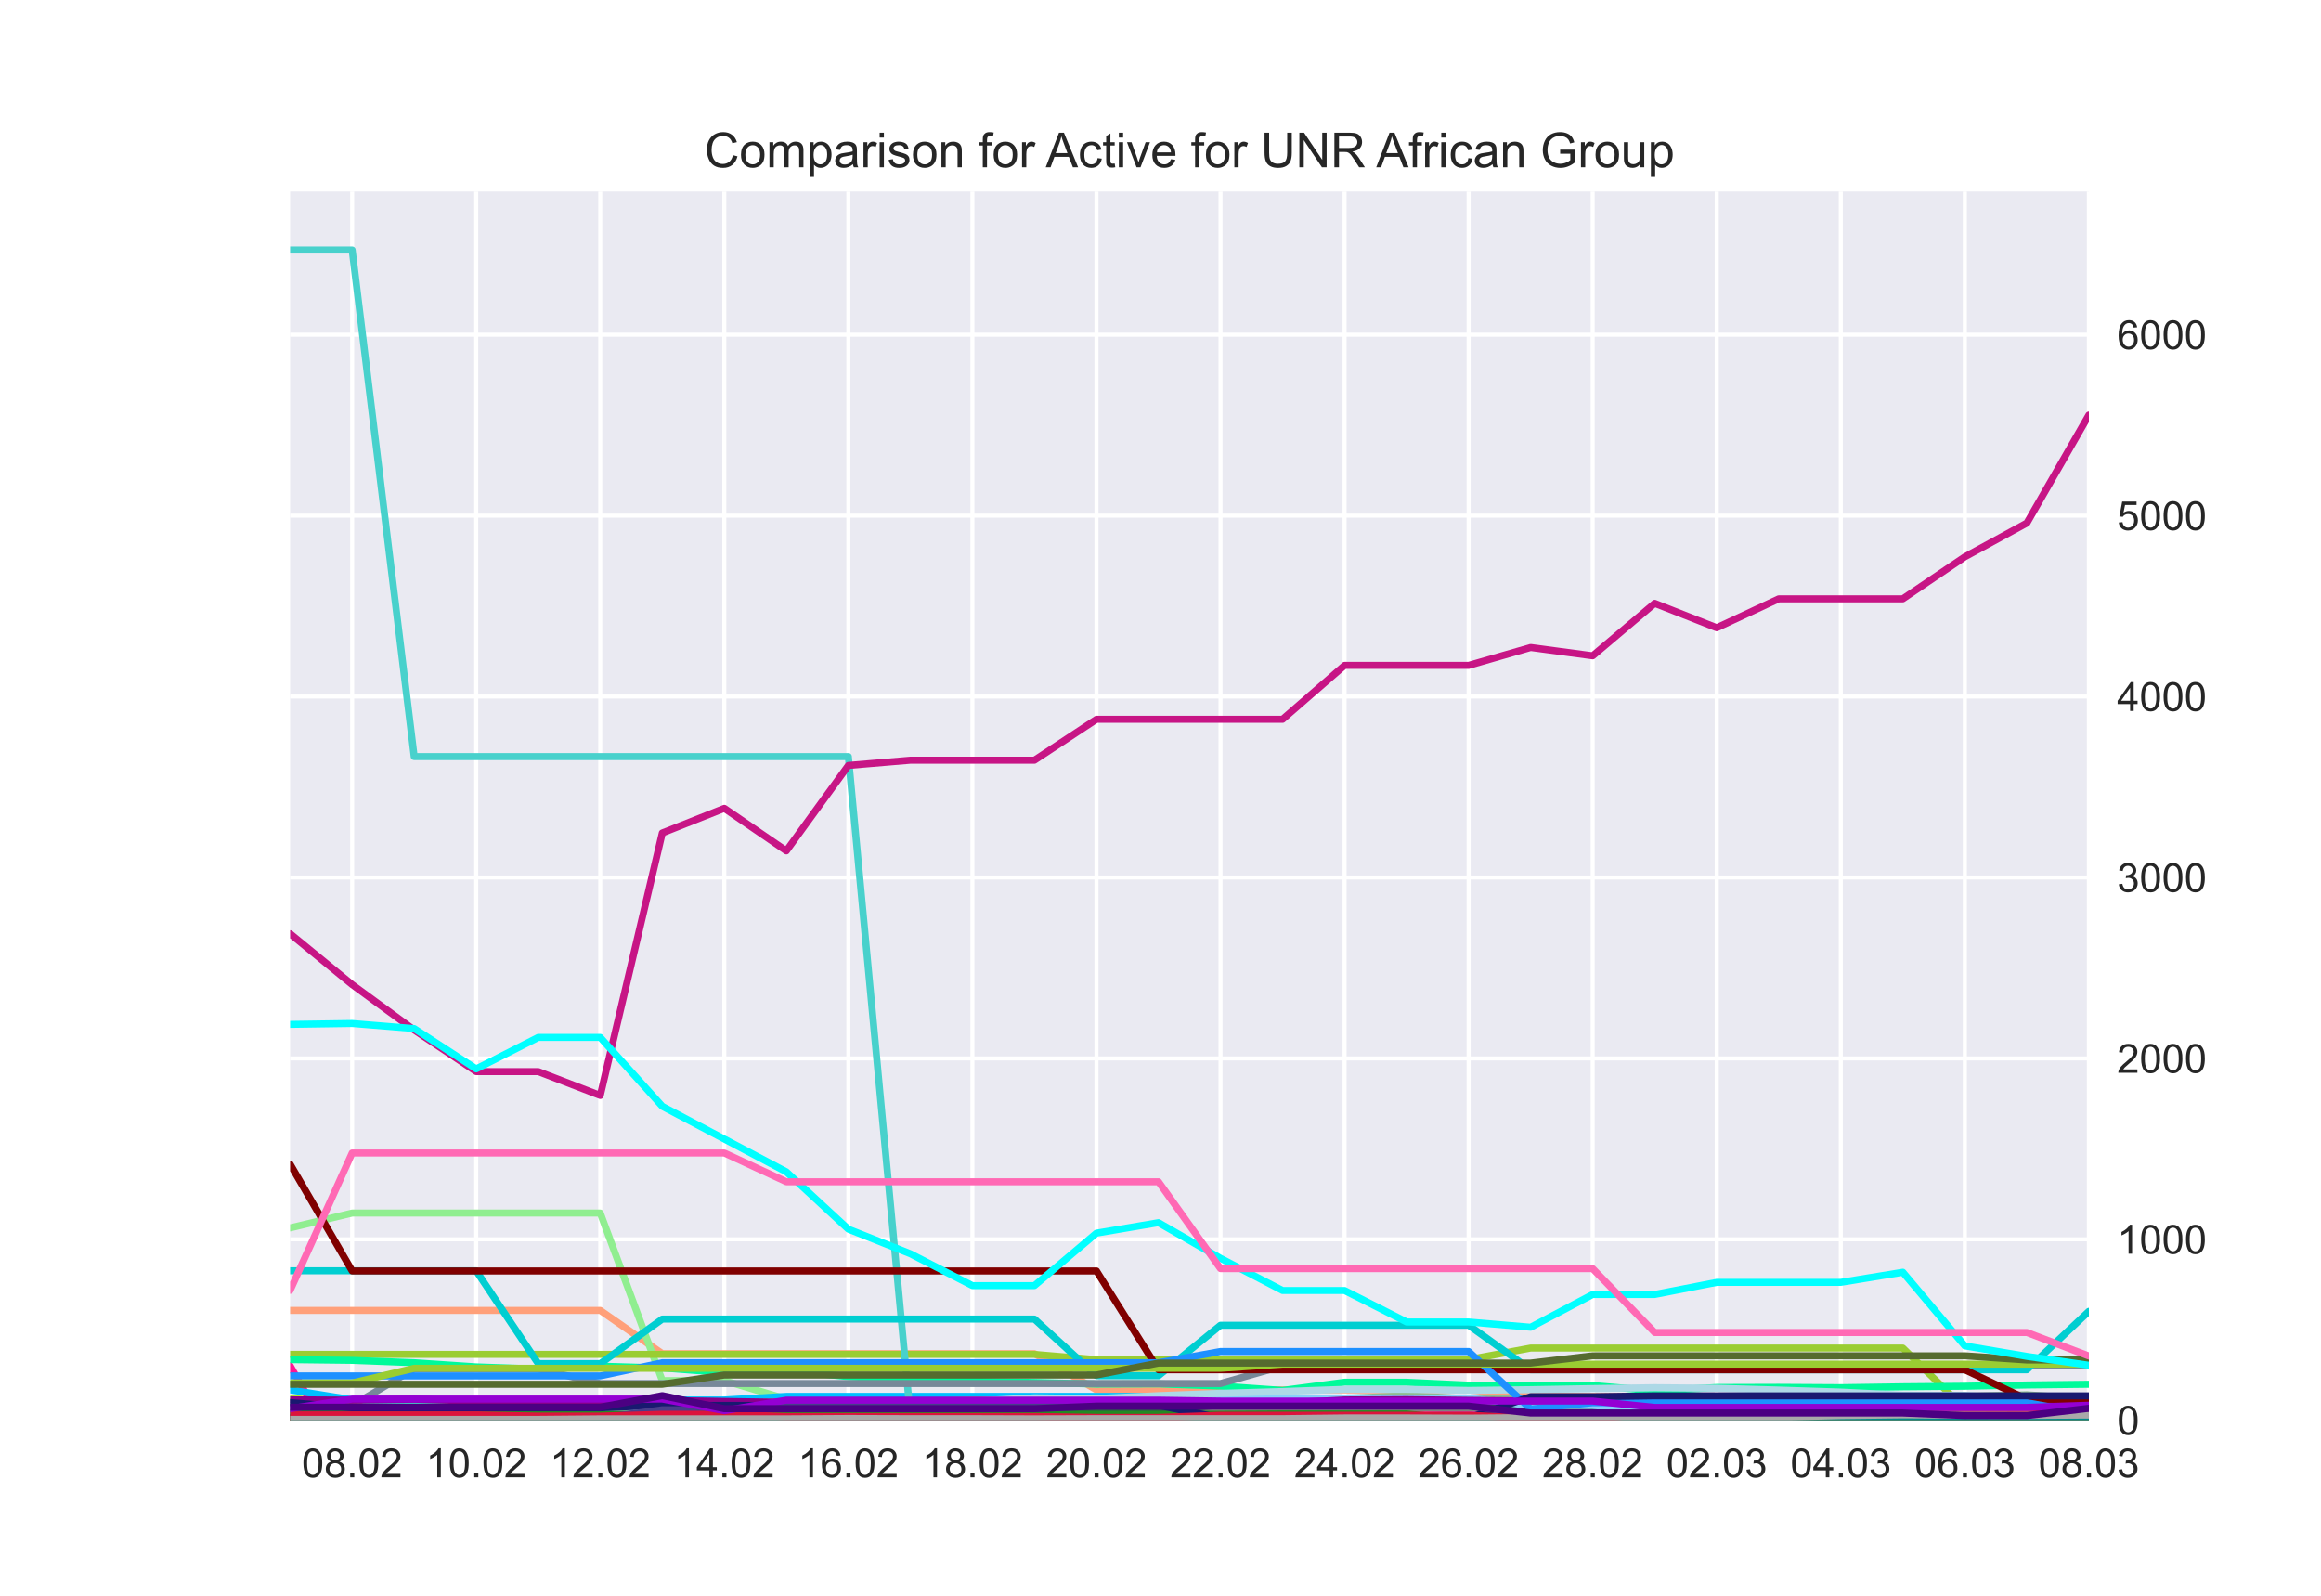 <?xml version="1.0" encoding="utf-8" standalone="no"?>
<!DOCTYPE svg PUBLIC "-//W3C//DTD SVG 1.1//EN"
  "http://www.w3.org/Graphics/SVG/1.1/DTD/svg11.dtd">
<!-- Created with matplotlib (https://matplotlib.org/) -->
<svg height="396pt" version="1.1" viewBox="0 0 576 396" width="576pt" xmlns="http://www.w3.org/2000/svg" xmlns:xlink="http://www.w3.org/1999/xlink">
 <defs>
  <style type="text/css">*{stroke-linecap:butt;stroke-linejoin:round;}</style>
 </defs>
 <g id="figure_1">
  <g id="patch_1">
   <path d="M 0 396 
L 576 396 
L 576 0 
L 0 0 
z
" style="fill:#ffffff;"/>
  </g>
  <g id="axes_1">
   <g id="patch_2">
    <path d="M 72 352.44 
L 518.4 352.44 
L 518.4 47.52 
L 72 47.52 
z
" style="fill:#eaeaf2;"/>
   </g>
   <g id="matplotlib.axis_1">
    <g id="xtick_1">
     <g id="line2d_1">
      <path clip-path="url(#p2598987141)" d="M 87.393 352.44 
L 87.393 47.52 
" style="fill:none;stroke:#ffffff;stroke-linecap:round;"/>
     </g>
     <g id="line2d_2"/>
     <g id="text_1">
      <!-- 08.02 -->
      <g style="fill:#262626;" transform="translate(74.882 366.598)scale(0.1 -0.1)">
       <defs>
        <path d="M 4.156 35.297 
Q 4.156 48 6.766 55.734 
Q 9.375 63.484 14.516 67.672 
Q 19.672 71.875 27.484 71.875 
Q 33.25 71.875 37.594 69.547 
Q 41.938 67.234 44.766 62.859 
Q 47.609 58.5 49.219 52.219 
Q 50.828 45.953 50.828 35.297 
Q 50.828 22.703 48.234 14.969 
Q 45.656 7.234 40.5 3 
Q 35.359 -1.219 27.484 -1.219 
Q 17.141 -1.219 11.234 6.203 
Q 4.156 15.141 4.156 35.297 
z
M 13.188 35.297 
Q 13.188 17.672 17.312 11.828 
Q 21.438 6 27.484 6 
Q 33.547 6 37.672 11.859 
Q 41.797 17.719 41.797 35.297 
Q 41.797 52.984 37.672 58.781 
Q 33.547 64.594 27.391 64.594 
Q 21.344 64.594 17.719 59.469 
Q 13.188 52.938 13.188 35.297 
z
" id="ArialMT-48"/>
        <path d="M 17.672 38.812 
Q 12.203 40.828 9.562 44.531 
Q 6.938 48.25 6.938 53.422 
Q 6.938 61.234 12.547 66.547 
Q 18.172 71.875 27.484 71.875 
Q 36.859 71.875 42.578 66.422 
Q 48.297 60.984 48.297 53.172 
Q 48.297 48.188 45.672 44.5 
Q 43.062 40.828 37.75 38.812 
Q 44.344 36.672 47.781 31.875 
Q 51.219 27.094 51.219 20.453 
Q 51.219 11.281 44.719 5.031 
Q 38.234 -1.219 27.641 -1.219 
Q 17.047 -1.219 10.547 5.047 
Q 4.047 11.328 4.047 20.703 
Q 4.047 27.688 7.594 32.391 
Q 11.141 37.109 17.672 38.812 
z
M 15.922 53.719 
Q 15.922 48.641 19.188 45.406 
Q 22.469 42.188 27.688 42.188 
Q 32.766 42.188 36.016 45.375 
Q 39.266 48.578 39.266 53.219 
Q 39.266 58.062 35.906 61.359 
Q 32.562 64.656 27.594 64.656 
Q 22.562 64.656 19.234 61.422 
Q 15.922 58.203 15.922 53.719 
z
M 13.094 20.656 
Q 13.094 16.891 14.875 13.375 
Q 16.656 9.859 20.172 7.922 
Q 23.688 6 27.734 6 
Q 34.031 6 38.125 10.047 
Q 42.234 14.109 42.234 20.359 
Q 42.234 26.703 38.016 30.859 
Q 33.797 35.016 27.438 35.016 
Q 21.234 35.016 17.156 30.906 
Q 13.094 26.812 13.094 20.656 
z
" id="ArialMT-56"/>
        <path d="M 9.078 0 
L 9.078 10.016 
L 19.094 10.016 
L 19.094 0 
z
" id="ArialMT-46"/>
        <path d="M 50.344 8.453 
L 50.344 0 
L 3.031 0 
Q 2.938 3.172 4.047 6.109 
Q 5.859 10.938 9.828 15.625 
Q 13.812 20.312 21.344 26.469 
Q 33.016 36.031 37.109 41.625 
Q 41.219 47.219 41.219 52.203 
Q 41.219 57.422 37.469 61 
Q 33.734 64.594 27.734 64.594 
Q 21.391 64.594 17.578 60.781 
Q 13.766 56.984 13.719 50.25 
L 4.688 51.172 
Q 5.609 61.281 11.656 66.578 
Q 17.719 71.875 27.938 71.875 
Q 38.234 71.875 44.234 66.156 
Q 50.25 60.453 50.25 52 
Q 50.25 47.703 48.484 43.547 
Q 46.734 39.406 42.656 34.812 
Q 38.578 30.219 29.109 22.219 
Q 21.188 15.578 18.938 13.203 
Q 16.703 10.844 15.234 8.453 
z
" id="ArialMT-50"/>
       </defs>
       <use xlink:href="#ArialMT-48"/>
       <use x="55.615" xlink:href="#ArialMT-56"/>
       <use x="111.23" xlink:href="#ArialMT-46"/>
       <use x="139.014" xlink:href="#ArialMT-48"/>
       <use x="194.629" xlink:href="#ArialMT-50"/>
      </g>
     </g>
    </g>
    <g id="xtick_2">
     <g id="line2d_3">
      <path clip-path="url(#p2598987141)" d="M 118.179 352.44 
L 118.179 47.52 
" style="fill:none;stroke:#ffffff;stroke-linecap:round;"/>
     </g>
     <g id="line2d_4"/>
     <g id="text_2">
      <!-- 10.02 -->
      <g style="fill:#262626;" transform="translate(105.668 366.598)scale(0.1 -0.1)">
       <defs>
        <path d="M 37.25 0 
L 28.469 0 
L 28.469 56 
Q 25.297 52.984 20.141 49.953 
Q 14.984 46.922 10.891 45.406 
L 10.891 53.906 
Q 18.266 57.375 23.781 62.297 
Q 29.297 67.234 31.594 71.875 
L 37.25 71.875 
z
" id="ArialMT-49"/>
       </defs>
       <use xlink:href="#ArialMT-49"/>
       <use x="55.615" xlink:href="#ArialMT-48"/>
       <use x="111.23" xlink:href="#ArialMT-46"/>
       <use x="139.014" xlink:href="#ArialMT-48"/>
       <use x="194.629" xlink:href="#ArialMT-50"/>
      </g>
     </g>
    </g>
    <g id="xtick_3">
     <g id="line2d_5">
      <path clip-path="url(#p2598987141)" d="M 148.966 352.44 
L 148.966 47.52 
" style="fill:none;stroke:#ffffff;stroke-linecap:round;"/>
     </g>
     <g id="line2d_6"/>
     <g id="text_3">
      <!-- 12.02 -->
      <g style="fill:#262626;" transform="translate(136.455 366.598)scale(0.1 -0.1)">
       <use xlink:href="#ArialMT-49"/>
       <use x="55.615" xlink:href="#ArialMT-50"/>
       <use x="111.23" xlink:href="#ArialMT-46"/>
       <use x="139.014" xlink:href="#ArialMT-48"/>
       <use x="194.629" xlink:href="#ArialMT-50"/>
      </g>
     </g>
    </g>
    <g id="xtick_4">
     <g id="line2d_7">
      <path clip-path="url(#p2598987141)" d="M 179.752 352.44 
L 179.752 47.52 
" style="fill:none;stroke:#ffffff;stroke-linecap:round;"/>
     </g>
     <g id="line2d_8"/>
     <g id="text_4">
      <!-- 14.02 -->
      <g style="fill:#262626;" transform="translate(167.241 366.598)scale(0.1 -0.1)">
       <defs>
        <path d="M 32.328 0 
L 32.328 17.141 
L 1.266 17.141 
L 1.266 25.203 
L 33.938 71.578 
L 41.109 71.578 
L 41.109 25.203 
L 50.781 25.203 
L 50.781 17.141 
L 41.109 17.141 
L 41.109 0 
z
M 32.328 25.203 
L 32.328 57.469 
L 9.906 25.203 
z
" id="ArialMT-52"/>
       </defs>
       <use xlink:href="#ArialMT-49"/>
       <use x="55.615" xlink:href="#ArialMT-52"/>
       <use x="111.23" xlink:href="#ArialMT-46"/>
       <use x="139.014" xlink:href="#ArialMT-48"/>
       <use x="194.629" xlink:href="#ArialMT-50"/>
      </g>
     </g>
    </g>
    <g id="xtick_5">
     <g id="line2d_9">
      <path clip-path="url(#p2598987141)" d="M 210.538 352.44 
L 210.538 47.52 
" style="fill:none;stroke:#ffffff;stroke-linecap:round;"/>
     </g>
     <g id="line2d_10"/>
     <g id="text_5">
      <!-- 16.02 -->
      <g style="fill:#262626;" transform="translate(198.027 366.598)scale(0.1 -0.1)">
       <defs>
        <path d="M 49.75 54.047 
L 41.016 53.375 
Q 39.844 58.547 37.703 60.891 
Q 34.125 64.656 28.906 64.656 
Q 24.703 64.656 21.531 62.312 
Q 17.391 59.281 14.984 53.469 
Q 12.594 47.656 12.5 36.922 
Q 15.672 41.75 20.266 44.094 
Q 24.859 46.438 29.891 46.438 
Q 38.672 46.438 44.844 39.969 
Q 51.031 33.5 51.031 23.25 
Q 51.031 16.5 48.125 10.719 
Q 45.219 4.938 40.141 1.859 
Q 35.062 -1.219 28.609 -1.219 
Q 17.625 -1.219 10.688 6.859 
Q 3.766 14.938 3.766 33.5 
Q 3.766 54.25 11.422 63.672 
Q 18.109 71.875 29.438 71.875 
Q 37.891 71.875 43.281 67.141 
Q 48.688 62.406 49.75 54.047 
z
M 13.875 23.188 
Q 13.875 18.656 15.797 14.5 
Q 17.719 10.359 21.188 8.172 
Q 24.656 6 28.469 6 
Q 34.031 6 38.031 10.484 
Q 42.047 14.984 42.047 22.703 
Q 42.047 30.125 38.078 34.391 
Q 34.125 38.672 28.125 38.672 
Q 22.172 38.672 18.016 34.391 
Q 13.875 30.125 13.875 23.188 
z
" id="ArialMT-54"/>
       </defs>
       <use xlink:href="#ArialMT-49"/>
       <use x="55.615" xlink:href="#ArialMT-54"/>
       <use x="111.23" xlink:href="#ArialMT-46"/>
       <use x="139.014" xlink:href="#ArialMT-48"/>
       <use x="194.629" xlink:href="#ArialMT-50"/>
      </g>
     </g>
    </g>
    <g id="xtick_6">
     <g id="line2d_11">
      <path clip-path="url(#p2598987141)" d="M 241.324 352.44 
L 241.324 47.52 
" style="fill:none;stroke:#ffffff;stroke-linecap:round;"/>
     </g>
     <g id="line2d_12"/>
     <g id="text_6">
      <!-- 18.02 -->
      <g style="fill:#262626;" transform="translate(228.813 366.598)scale(0.1 -0.1)">
       <use xlink:href="#ArialMT-49"/>
       <use x="55.615" xlink:href="#ArialMT-56"/>
       <use x="111.23" xlink:href="#ArialMT-46"/>
       <use x="139.014" xlink:href="#ArialMT-48"/>
       <use x="194.629" xlink:href="#ArialMT-50"/>
      </g>
     </g>
    </g>
    <g id="xtick_7">
     <g id="line2d_13">
      <path clip-path="url(#p2598987141)" d="M 272.11 352.44 
L 272.11 47.52 
" style="fill:none;stroke:#ffffff;stroke-linecap:round;"/>
     </g>
     <g id="line2d_14"/>
     <g id="text_7">
      <!-- 20.02 -->
      <g style="fill:#262626;" transform="translate(259.599 366.598)scale(0.1 -0.1)">
       <use xlink:href="#ArialMT-50"/>
       <use x="55.615" xlink:href="#ArialMT-48"/>
       <use x="111.23" xlink:href="#ArialMT-46"/>
       <use x="139.014" xlink:href="#ArialMT-48"/>
       <use x="194.629" xlink:href="#ArialMT-50"/>
      </g>
     </g>
    </g>
    <g id="xtick_8">
     <g id="line2d_15">
      <path clip-path="url(#p2598987141)" d="M 302.897 352.44 
L 302.897 47.52 
" style="fill:none;stroke:#ffffff;stroke-linecap:round;"/>
     </g>
     <g id="line2d_16"/>
     <g id="text_8">
      <!-- 22.02 -->
      <g style="fill:#262626;" transform="translate(290.386 366.598)scale(0.1 -0.1)">
       <use xlink:href="#ArialMT-50"/>
       <use x="55.615" xlink:href="#ArialMT-50"/>
       <use x="111.23" xlink:href="#ArialMT-46"/>
       <use x="139.014" xlink:href="#ArialMT-48"/>
       <use x="194.629" xlink:href="#ArialMT-50"/>
      </g>
     </g>
    </g>
    <g id="xtick_9">
     <g id="line2d_17">
      <path clip-path="url(#p2598987141)" d="M 333.683 352.44 
L 333.683 47.52 
" style="fill:none;stroke:#ffffff;stroke-linecap:round;"/>
     </g>
     <g id="line2d_18"/>
     <g id="text_9">
      <!-- 24.02 -->
      <g style="fill:#262626;" transform="translate(321.172 366.598)scale(0.1 -0.1)">
       <use xlink:href="#ArialMT-50"/>
       <use x="55.615" xlink:href="#ArialMT-52"/>
       <use x="111.23" xlink:href="#ArialMT-46"/>
       <use x="139.014" xlink:href="#ArialMT-48"/>
       <use x="194.629" xlink:href="#ArialMT-50"/>
      </g>
     </g>
    </g>
    <g id="xtick_10">
     <g id="line2d_19">
      <path clip-path="url(#p2598987141)" d="M 364.469 352.44 
L 364.469 47.52 
" style="fill:none;stroke:#ffffff;stroke-linecap:round;"/>
     </g>
     <g id="line2d_20"/>
     <g id="text_10">
      <!-- 26.02 -->
      <g style="fill:#262626;" transform="translate(351.958 366.598)scale(0.1 -0.1)">
       <use xlink:href="#ArialMT-50"/>
       <use x="55.615" xlink:href="#ArialMT-54"/>
       <use x="111.23" xlink:href="#ArialMT-46"/>
       <use x="139.014" xlink:href="#ArialMT-48"/>
       <use x="194.629" xlink:href="#ArialMT-50"/>
      </g>
     </g>
    </g>
    <g id="xtick_11">
     <g id="line2d_21">
      <path clip-path="url(#p2598987141)" d="M 395.255 352.44 
L 395.255 47.52 
" style="fill:none;stroke:#ffffff;stroke-linecap:round;"/>
     </g>
     <g id="line2d_22"/>
     <g id="text_11">
      <!-- 28.02 -->
      <g style="fill:#262626;" transform="translate(382.744 366.598)scale(0.1 -0.1)">
       <use xlink:href="#ArialMT-50"/>
       <use x="55.615" xlink:href="#ArialMT-56"/>
       <use x="111.23" xlink:href="#ArialMT-46"/>
       <use x="139.014" xlink:href="#ArialMT-48"/>
       <use x="194.629" xlink:href="#ArialMT-50"/>
      </g>
     </g>
    </g>
    <g id="xtick_12">
     <g id="line2d_23">
      <path clip-path="url(#p2598987141)" d="M 426.041 352.44 
L 426.041 47.52 
" style="fill:none;stroke:#ffffff;stroke-linecap:round;"/>
     </g>
     <g id="line2d_24"/>
     <g id="text_12">
      <!-- 02.03 -->
      <g style="fill:#262626;" transform="translate(413.53 366.598)scale(0.1 -0.1)">
       <defs>
        <path d="M 4.203 18.891 
L 12.984 20.062 
Q 14.5 12.594 18.141 9.297 
Q 21.781 6 27 6 
Q 33.203 6 37.469 10.297 
Q 41.75 14.594 41.75 20.953 
Q 41.75 27 37.797 30.922 
Q 33.844 34.859 27.734 34.859 
Q 25.25 34.859 21.531 33.891 
L 22.516 41.609 
Q 23.391 41.5 23.922 41.5 
Q 29.547 41.5 34.031 44.422 
Q 38.531 47.359 38.531 53.469 
Q 38.531 58.297 35.25 61.469 
Q 31.984 64.656 26.812 64.656 
Q 21.688 64.656 18.266 61.422 
Q 14.844 58.203 13.875 51.766 
L 5.078 53.328 
Q 6.688 62.156 12.391 67.016 
Q 18.109 71.875 26.609 71.875 
Q 32.469 71.875 37.391 69.359 
Q 42.328 66.844 44.938 62.5 
Q 47.562 58.156 47.562 53.266 
Q 47.562 48.641 45.062 44.828 
Q 42.578 41.016 37.703 38.766 
Q 44.047 37.312 47.562 32.688 
Q 51.078 28.078 51.078 21.141 
Q 51.078 11.766 44.234 5.25 
Q 37.406 -1.266 26.953 -1.266 
Q 17.531 -1.266 11.297 4.344 
Q 5.078 9.969 4.203 18.891 
z
" id="ArialMT-51"/>
       </defs>
       <use xlink:href="#ArialMT-48"/>
       <use x="55.615" xlink:href="#ArialMT-50"/>
       <use x="111.23" xlink:href="#ArialMT-46"/>
       <use x="139.014" xlink:href="#ArialMT-48"/>
       <use x="194.629" xlink:href="#ArialMT-51"/>
      </g>
     </g>
    </g>
    <g id="xtick_13">
     <g id="line2d_25">
      <path clip-path="url(#p2598987141)" d="M 456.828 352.44 
L 456.828 47.52 
" style="fill:none;stroke:#ffffff;stroke-linecap:round;"/>
     </g>
     <g id="line2d_26"/>
     <g id="text_13">
      <!-- 04.03 -->
      <g style="fill:#262626;" transform="translate(444.317 366.598)scale(0.1 -0.1)">
       <use xlink:href="#ArialMT-48"/>
       <use x="55.615" xlink:href="#ArialMT-52"/>
       <use x="111.23" xlink:href="#ArialMT-46"/>
       <use x="139.014" xlink:href="#ArialMT-48"/>
       <use x="194.629" xlink:href="#ArialMT-51"/>
      </g>
     </g>
    </g>
    <g id="xtick_14">
     <g id="line2d_27">
      <path clip-path="url(#p2598987141)" d="M 487.614 352.44 
L 487.614 47.52 
" style="fill:none;stroke:#ffffff;stroke-linecap:round;"/>
     </g>
     <g id="line2d_28"/>
     <g id="text_14">
      <!-- 06.03 -->
      <g style="fill:#262626;" transform="translate(475.103 366.598)scale(0.1 -0.1)">
       <use xlink:href="#ArialMT-48"/>
       <use x="55.615" xlink:href="#ArialMT-54"/>
       <use x="111.23" xlink:href="#ArialMT-46"/>
       <use x="139.014" xlink:href="#ArialMT-48"/>
       <use x="194.629" xlink:href="#ArialMT-51"/>
      </g>
     </g>
    </g>
    <g id="xtick_15">
     <g id="line2d_29">
      <path clip-path="url(#p2598987141)" d="M 518.4 352.44 
L 518.4 47.52 
" style="fill:none;stroke:#ffffff;stroke-linecap:round;"/>
     </g>
     <g id="line2d_30"/>
     <g id="text_15">
      <!-- 08.03 -->
      <g style="fill:#262626;" transform="translate(505.889 366.598)scale(0.1 -0.1)">
       <use xlink:href="#ArialMT-48"/>
       <use x="55.615" xlink:href="#ArialMT-56"/>
       <use x="111.23" xlink:href="#ArialMT-46"/>
       <use x="139.014" xlink:href="#ArialMT-48"/>
       <use x="194.629" xlink:href="#ArialMT-51"/>
      </g>
     </g>
    </g>
   </g>
   <g id="matplotlib.axis_2">
    <g id="ytick_1">
     <g id="line2d_31">
      <path clip-path="url(#p2598987141)" d="M 72 352.44 
L 518.4 352.44 
" style="fill:none;stroke:#ffffff;stroke-linecap:round;"/>
     </g>
     <g id="line2d_32"/>
     <g id="text_16">
      <!-- 0 -->
      <g style="fill:#262626;" transform="translate(525.4 356.019)scale(0.1 -0.1)">
       <use xlink:href="#ArialMT-48"/>
      </g>
     </g>
    </g>
    <g id="ytick_2">
     <g id="line2d_33">
      <path clip-path="url(#p2598987141)" d="M 72 307.542 
L 518.4 307.542 
" style="fill:none;stroke:#ffffff;stroke-linecap:round;"/>
     </g>
     <g id="line2d_34"/>
     <g id="text_17">
      <!-- 1000 -->
      <g style="fill:#262626;" transform="translate(525.4 311.121)scale(0.1 -0.1)">
       <use xlink:href="#ArialMT-49"/>
       <use x="55.615" xlink:href="#ArialMT-48"/>
       <use x="111.23" xlink:href="#ArialMT-48"/>
       <use x="166.846" xlink:href="#ArialMT-48"/>
      </g>
     </g>
    </g>
    <g id="ytick_3">
     <g id="line2d_35">
      <path clip-path="url(#p2598987141)" d="M 72 262.644 
L 518.4 262.644 
" style="fill:none;stroke:#ffffff;stroke-linecap:round;"/>
     </g>
     <g id="line2d_36"/>
     <g id="text_18">
      <!-- 2000 -->
      <g style="fill:#262626;" transform="translate(525.4 266.223)scale(0.1 -0.1)">
       <use xlink:href="#ArialMT-50"/>
       <use x="55.615" xlink:href="#ArialMT-48"/>
       <use x="111.23" xlink:href="#ArialMT-48"/>
       <use x="166.846" xlink:href="#ArialMT-48"/>
      </g>
     </g>
    </g>
    <g id="ytick_4">
     <g id="line2d_37">
      <path clip-path="url(#p2598987141)" d="M 72 217.746 
L 518.4 217.746 
" style="fill:none;stroke:#ffffff;stroke-linecap:round;"/>
     </g>
     <g id="line2d_38"/>
     <g id="text_19">
      <!-- 3000 -->
      <g style="fill:#262626;" transform="translate(525.4 221.325)scale(0.1 -0.1)">
       <use xlink:href="#ArialMT-51"/>
       <use x="55.615" xlink:href="#ArialMT-48"/>
       <use x="111.23" xlink:href="#ArialMT-48"/>
       <use x="166.846" xlink:href="#ArialMT-48"/>
      </g>
     </g>
    </g>
    <g id="ytick_5">
     <g id="line2d_39">
      <path clip-path="url(#p2598987141)" d="M 72 172.848 
L 518.4 172.848 
" style="fill:none;stroke:#ffffff;stroke-linecap:round;"/>
     </g>
     <g id="line2d_40"/>
     <g id="text_20">
      <!-- 4000 -->
      <g style="fill:#262626;" transform="translate(525.4 176.427)scale(0.1 -0.1)">
       <use xlink:href="#ArialMT-52"/>
       <use x="55.615" xlink:href="#ArialMT-48"/>
       <use x="111.23" xlink:href="#ArialMT-48"/>
       <use x="166.846" xlink:href="#ArialMT-48"/>
      </g>
     </g>
    </g>
    <g id="ytick_6">
     <g id="line2d_41">
      <path clip-path="url(#p2598987141)" d="M 72 127.95 
L 518.4 127.95 
" style="fill:none;stroke:#ffffff;stroke-linecap:round;"/>
     </g>
     <g id="line2d_42"/>
     <g id="text_21">
      <!-- 5000 -->
      <g style="fill:#262626;" transform="translate(525.4 131.529)scale(0.1 -0.1)">
       <defs>
        <path d="M 4.156 18.75 
L 13.375 19.531 
Q 14.406 12.797 18.141 9.391 
Q 21.875 6 27.156 6 
Q 33.5 6 37.891 10.781 
Q 42.281 15.578 42.281 23.484 
Q 42.281 31 38.062 35.344 
Q 33.844 39.703 27 39.703 
Q 22.75 39.703 19.328 37.766 
Q 15.922 35.844 13.969 32.766 
L 5.719 33.844 
L 12.641 70.609 
L 48.25 70.609 
L 48.25 62.203 
L 19.672 62.203 
L 15.828 42.969 
Q 22.266 47.469 29.344 47.469 
Q 38.719 47.469 45.156 40.969 
Q 51.609 34.469 51.609 24.266 
Q 51.609 14.547 45.953 7.469 
Q 39.062 -1.219 27.156 -1.219 
Q 17.391 -1.219 11.203 4.25 
Q 5.031 9.719 4.156 18.75 
z
" id="ArialMT-53"/>
       </defs>
       <use xlink:href="#ArialMT-53"/>
       <use x="55.615" xlink:href="#ArialMT-48"/>
       <use x="111.23" xlink:href="#ArialMT-48"/>
       <use x="166.846" xlink:href="#ArialMT-48"/>
      </g>
     </g>
    </g>
    <g id="ytick_7">
     <g id="line2d_43">
      <path clip-path="url(#p2598987141)" d="M 72 83.052 
L 518.4 83.052 
" style="fill:none;stroke:#ffffff;stroke-linecap:round;"/>
     </g>
     <g id="line2d_44"/>
     <g id="text_22">
      <!-- 6000 -->
      <g style="fill:#262626;" transform="translate(525.4 86.631)scale(0.1 -0.1)">
       <use xlink:href="#ArialMT-54"/>
       <use x="55.615" xlink:href="#ArialMT-48"/>
       <use x="111.23" xlink:href="#ArialMT-48"/>
       <use x="166.846" xlink:href="#ArialMT-48"/>
      </g>
     </g>
    </g>
   </g>
   <g id="line2d_45">
    <path clip-path="url(#p2598987141)" d="M 72 350.42 
L 87.393 350.509 
L 102.786 350.554 
L 118.179 350.779 
L 133.572 350.644 
L 148.966 350.958 
L 164.359 350.958 
L 179.752 351.048 
L 195.145 350.824 
L 210.538 350.734 
L 225.931 351.093 
L 241.324 351.048 
L 256.717 351.048 
L 272.11 351.048 
L 287.503 351.138 
L 302.897 351.183 
L 318.29 351.273 
L 333.683 351.093 
L 349.076 351.093 
L 364.469 351.048 
L 379.862 351.048 
L 395.255 351.003 
L 410.648 351.228 
L 426.041 350.689 
L 441.434 350.42 
L 456.828 350.464 
L 472.221 350.105 
L 487.614 350.15 
L 503.007 349.656 
L 518.4 349.611 
" style="fill:none;stroke:#bdb76b;stroke-linecap:round;stroke-width:1.75;"/>
   </g>
   <g id="line2d_46">
    <path clip-path="url(#p2598987141)" d="M 72 346.962 
L 87.393 348.444 
L 102.786 348.444 
L 118.179 348.444 
L 133.572 348.444 
L 148.966 348.444 
L 164.359 348.444 
L 179.752 348.444 
L 195.145 348.444 
L 210.538 348.444 
L 225.931 348.444 
L 241.324 348.444 
L 256.717 348.444 
L 272.11 348.444 
L 287.503 348.444 
L 302.897 351.497 
L 318.29 351.497 
L 333.683 351.497 
L 349.076 351.497 
L 364.469 351.497 
L 379.862 349.252 
L 395.255 349.252 
L 410.648 348.264 
L 426.041 348.264 
L 441.434 348.264 
L 456.828 348.264 
L 472.221 348.264 
L 487.614 348.264 
L 503.007 348.264 
L 518.4 348.713 
" style="fill:none;stroke:#adff2f;stroke-linecap:round;stroke-width:1.75;"/>
   </g>
   <g id="line2d_47">
    <path clip-path="url(#p2598987141)" d="M 72 352.126 
L 87.393 352.126 
L 102.786 352.126 
L 118.179 352.126 
L 133.572 352.126 
L 148.966 352.126 
L 164.359 352.126 
L 179.752 352.126 
L 195.145 352.126 
L 210.538 352.126 
L 225.931 352.126 
L 241.324 352.126 
L 256.717 352.126 
L 272.11 352.126 
L 287.503 352.395 
L 302.897 352.395 
L 318.29 352.395 
L 333.683 352.395 
L 349.076 352.395 
L 364.469 352.395 
L 379.862 352.395 
L 395.255 352.395 
L 410.648 352.395 
L 426.041 352.395 
L 441.434 352.395 
L 456.828 352.395 
L 472.221 352.395 
L 487.614 352.395 
L 503.007 352.036 
L 518.4 352.036 
" style="fill:none;stroke:#00ffff;stroke-linecap:round;stroke-width:1.75;"/>
   </g>
   <g id="line2d_48">
    <path clip-path="url(#p2598987141)" d="M 72 325.187 
L 87.393 325.187 
L 102.786 325.187 
L 118.179 325.187 
L 133.572 325.187 
L 148.966 325.187 
L 164.359 335.918 
L 179.752 335.918 
L 195.145 335.918 
L 210.538 335.918 
L 225.931 335.918 
L 241.324 335.918 
L 256.717 335.918 
L 272.11 344.897 
L 287.503 344.897 
L 302.897 344.897 
L 318.29 344.897 
L 333.683 344.897 
L 349.076 344.897 
L 364.469 344.897 
L 379.862 346.513 
L 395.255 346.513 
L 410.648 346.513 
L 426.041 346.513 
L 441.434 346.513 
L 456.828 346.513 
L 472.221 346.513 
L 487.614 349.522 
L 503.007 348.13 
L 518.4 348.13 
" style="fill:none;stroke:#ffa07a;stroke-linecap:round;stroke-width:1.75;"/>
   </g>
   <g id="line2d_49">
    <path clip-path="url(#p2598987141)" d="M 72 351.677 
L 87.393 351.677 
L 102.786 351.587 
L 118.179 351.587 
L 133.572 351.587 
L 148.966 351.587 
L 164.359 351.587 
L 179.752 351.587 
L 195.145 351.587 
L 210.538 351.587 
L 225.931 351.587 
L 241.324 351.587 
L 256.717 351.587 
L 272.11 351.587 
L 287.503 352.35 
L 302.897 352.35 
L 318.29 351.048 
L 333.683 351.048 
L 349.076 351.048 
L 364.469 351.048 
L 379.862 351.048 
L 395.255 351.048 
L 410.648 351.048 
L 426.041 351.048 
L 441.434 351.048 
L 456.828 351.048 
L 472.221 351.048 
L 487.614 351.048 
L 503.007 351.048 
L 518.4 351.048 
" style="fill:none;stroke:#ff8c00;stroke-linecap:round;stroke-width:1.75;"/>
   </g>
   <g id="line2d_50">
    <path clip-path="url(#p2598987141)" d="M 72 304.713 
L 87.393 301.032 
L 102.786 301.032 
L 118.179 301.032 
L 133.572 301.032 
L 148.966 301.032 
L 164.359 342.607 
L 179.752 342.607 
L 195.145 347.187 
L 210.538 347.187 
L 225.931 347.187 
L 241.324 347.187 
L 256.717 347.187 
L 272.11 347.187 
L 287.503 347.187 
L 302.897 350.869 
L 318.29 350.869 
L 333.683 350.869 
L 349.076 350.869 
L 364.469 350.869 
L 379.862 350.869 
L 395.255 350.869 
L 410.648 351.452 
L 426.041 351.452 
L 441.434 351.452 
L 456.828 351.452 
L 472.221 351.452 
L 487.614 351.452 
L 503.007 351.452 
L 518.4 351.452 
" style="fill:none;stroke:#90ee90;stroke-linecap:round;stroke-width:1.75;"/>
   </g>
   <g id="line2d_51">
    <path clip-path="url(#p2598987141)" d="M 72 352.126 
L 87.393 352.081 
L 102.786 352.081 
L 118.179 352.081 
L 133.572 352.081 
L 148.966 352.081 
L 164.359 352.171 
L 179.752 352.081 
L 195.145 352.081 
L 210.538 352.081 
L 225.931 352.036 
L 241.324 352.036 
L 256.717 352.036 
L 272.11 351.991 
L 287.503 352.171 
L 302.897 352.216 
L 318.29 352.216 
L 333.683 352.216 
L 349.076 352.216 
L 364.469 352.216 
L 379.862 352.081 
L 395.255 352.126 
L 410.648 352.126 
L 426.041 352.126 
L 441.434 352.171 
L 456.828 352.171 
L 472.221 352.171 
L 487.614 352.216 
L 503.007 352.216 
L 518.4 352.26 
" style="fill:none;stroke:#d3d3d3;stroke-linecap:round;stroke-width:1.75;"/>
   </g>
   <g id="line2d_52">
    <path clip-path="url(#p2598987141)" d="M 72 336.097 
L 87.393 336.097 
L 102.786 336.097 
L 118.179 336.097 
L 133.572 336.097 
L 148.966 336.097 
L 164.359 336.097 
L 179.752 336.097 
L 195.145 336.097 
L 210.538 336.097 
L 225.931 336.097 
L 241.324 336.097 
L 256.717 336.097 
L 272.11 337.399 
L 287.503 337.399 
L 302.897 337.399 
L 318.29 337.399 
L 333.683 337.399 
L 349.076 337.399 
L 364.469 337.399 
L 379.862 334.526 
L 395.255 334.526 
L 410.648 334.526 
L 426.041 334.526 
L 441.434 334.526 
L 456.828 334.526 
L 472.221 334.526 
L 487.614 349.567 
L 503.007 349.567 
L 518.4 349.567 
" style="fill:none;stroke:#9acd32;stroke-linecap:round;stroke-width:1.75;"/>
   </g>
   <g id="line2d_53">
    <path clip-path="url(#p2598987141)" d="M 72 350.644 
L 87.393 352.036 
L 102.786 351.991 
L 118.179 351.991 
L 133.572 351.991 
L 148.966 351.991 
L 164.359 351.991 
L 179.752 351.991 
L 195.145 351.991 
L 210.538 351.991 
L 225.931 351.991 
L 241.324 351.991 
L 256.717 351.991 
L 272.11 351.991 
L 287.503 351.991 
L 302.897 352.395 
L 318.29 352.126 
L 333.683 352.126 
L 349.076 352.126 
L 364.469 352.126 
L 379.862 352.126 
L 395.255 352.126 
L 410.648 352.126 
L 426.041 352.126 
L 441.434 352.126 
L 456.828 352.126 
L 472.221 352.126 
L 487.614 352.126 
L 503.007 352.126 
L 518.4 352.126 
" style="fill:none;stroke:#006400;stroke-linecap:round;stroke-width:1.75;"/>
   </g>
   <g id="line2d_54">
    <path clip-path="url(#p2598987141)" d="M 72 352.395 
L 87.393 352.395 
L 102.786 352.395 
L 118.179 352.395 
L 133.572 352.395 
L 148.966 352.395 
L 164.359 352.036 
L 179.752 352.036 
L 195.145 352.036 
L 210.538 352.036 
L 225.931 352.036 
L 241.324 352.036 
L 256.717 352.036 
L 272.11 351.407 
L 287.503 351.407 
L 302.897 351.407 
L 318.29 351.407 
L 333.683 351.407 
L 349.076 351.407 
L 364.469 351.407 
L 379.862 351.677 
L 395.255 351.677 
L 410.648 351.677 
L 426.041 351.677 
L 441.434 351.677 
L 456.828 351.677 
L 472.221 351.677 
L 487.614 352.305 
L 503.007 352.26 
L 518.4 352.26 
" style="fill:none;stroke:#ffd700;stroke-linecap:round;stroke-width:1.75;"/>
   </g>
   <g id="line2d_55">
    <path clip-path="url(#p2598987141)" d="M 72 352.036 
L 87.393 352.171 
L 102.786 352.171 
L 118.179 352.171 
L 133.572 352.171 
L 148.966 352.171 
L 164.359 352.171 
L 179.752 352.216 
L 195.145 352.216 
L 210.538 352.216 
L 225.931 352.216 
L 241.324 352.216 
L 256.717 352.216 
L 272.11 352.216 
L 287.503 352.216 
L 302.897 352.171 
L 318.29 352.171 
L 333.683 352.171 
L 349.076 352.171 
L 364.469 352.171 
L 379.862 352.171 
L 395.255 352.171 
L 410.648 352.26 
L 426.041 352.26 
L 441.434 352.26 
L 456.828 352.26 
L 472.221 352.26 
L 487.614 352.26 
L 503.007 352.26 
L 518.4 351.991 
" style="fill:none;stroke:#20b2aa;stroke-linecap:round;stroke-width:1.75;"/>
   </g>
   <g id="line2d_56">
    <path clip-path="url(#p2598987141)" d="M 72 338.926 
L 87.393 365.999 
L 102.786 365.999 
L 118.179 365.999 
L 133.572 365.999 
L 148.966 365.999 
L 164.359 365.999 
L 179.752 365.999 
L 195.145 365.999 
L 210.538 365.999 
L 225.931 365.999 
L 241.324 365.999 
L 256.717 365.999 
L 272.11 365.999 
L 287.503 365.999 
L 302.897 352.26 
L 318.29 352.26 
L 333.683 352.26 
L 349.076 352.26 
L 364.469 352.26 
L 379.862 352.26 
L 395.255 352.26 
L 410.648 352.26 
L 426.041 352.26 
L 441.434 352.26 
L 456.828 352.26 
L 472.221 352.26 
L 487.614 352.26 
L 503.007 352.26 
L 518.4 351.991 
" style="fill:none;stroke:#ff1493;stroke-linecap:round;stroke-width:1.75;"/>
   </g>
   <g id="line2d_57">
    <path clip-path="url(#p2598987141)" d="M 72 344.897 
L 87.393 347.367 
L 102.786 347.411 
L 118.179 347.411 
L 133.572 347.411 
L 148.966 347.411 
L 164.359 347.411 
L 179.752 347.411 
L 195.145 346.513 
L 210.538 346.513 
L 225.931 346.513 
L 241.324 346.513 
L 256.717 346.513 
L 272.11 346.513 
L 287.503 346.513 
L 302.897 349.701 
L 318.29 349.701 
L 333.683 349.701 
L 349.076 349.701 
L 364.469 349.701 
L 379.862 349.701 
L 395.255 349.701 
L 410.648 347.816 
L 426.041 347.816 
L 441.434 347.816 
L 456.828 347.816 
L 472.221 347.816 
L 487.614 347.816 
L 503.007 347.816 
L 518.4 347.816 
" style="fill:none;stroke:#00bfff;stroke-linecap:round;stroke-width:1.75;"/>
   </g>
   <g id="line2d_58">
    <path clip-path="url(#p2598987141)" d="M 72 350.285 
L 87.393 349.746 
L 102.786 349.432 
L 118.179 349.432 
L 133.572 349.207 
L 148.966 348.758 
L 164.359 348.758 
L 179.752 348.13 
L 195.145 347.86 
L 210.538 348.04 
L 225.931 347.905 
L 241.324 347.411 
L 256.717 347.411 
L 272.11 347.726 
L 287.503 347.95 
L 302.897 347.411 
L 318.29 347.905 
L 333.683 347.007 
L 349.076 346.334 
L 364.469 347.097 
L 379.862 347.007 
L 395.255 347.097 
L 410.648 347.187 
L 426.041 347.187 
L 441.434 346.469 
L 456.828 346.558 
L 472.221 346.558 
L 487.614 346.513 
L 503.007 346.109 
L 518.4 347.187 
" style="fill:none;stroke:#8fbc8f;stroke-linecap:round;stroke-width:1.75;"/>
   </g>
   <g id="line2d_59">
    <path clip-path="url(#p2598987141)" d="M 72 350.464 
L 87.393 350.464 
L 102.786 350.464 
L 118.179 350.464 
L 133.572 350.464 
L 148.966 350.464 
L 164.359 350.464 
L 179.752 350.464 
L 195.145 350.464 
L 210.538 350.464 
L 225.931 350.464 
L 241.324 351.946 
L 256.717 351.946 
L 272.11 351.946 
L 287.503 351.946 
L 302.897 351.946 
L 318.29 351.767 
L 333.683 351.767 
L 349.076 351.767 
L 364.469 351.767 
L 379.862 351.767 
L 395.255 351.767 
L 410.648 351.767 
L 426.041 351.767 
L 441.434 351.767 
L 456.828 352.26 
L 472.221 352.26 
L 487.614 352.26 
L 503.007 352.26 
L 518.4 352.26 
" style="fill:none;stroke:#daa520;stroke-linecap:round;stroke-width:1.75;"/>
   </g>
   <g id="line2d_60">
    <path clip-path="url(#p2598987141)" d="M 72 62.04 
L 87.393 62.04 
L 102.786 187.754 
L 118.179 187.754 
L 133.572 187.754 
L 148.966 187.754 
L 164.359 187.754 
L 179.752 187.754 
L 195.145 187.754 
L 210.538 187.754 
L 225.931 351.497 
L 241.324 351.497 
L 256.717 351.497 
L 272.11 351.497 
L 287.503 351.497 
L 302.897 350.06 
L 318.29 350.06 
L 333.683 350.06 
L 349.076 350.06 
L 364.469 350.06 
L 379.862 350.06 
L 395.255 350.06 
L 410.648 350.06 
L 426.041 350.06 
L 441.434 351.003 
L 456.828 351.003 
L 472.221 351.003 
L 487.614 351.003 
L 503.007 351.003 
L 518.4 349.701 
" style="fill:none;stroke:#48d1cc;stroke-linecap:round;stroke-width:1.75;"/>
   </g>
   <g id="line2d_61">
    <path clip-path="url(#p2598987141)" d="M 72 351.362 
L 87.393 351.362 
L 102.786 351.273 
L 118.179 351.273 
L 133.572 351.273 
L 148.966 351.273 
L 164.359 351.273 
L 179.752 351.452 
L 195.145 351.452 
L 210.538 351.362 
L 225.931 351.362 
L 241.324 351.362 
L 256.717 351.362 
L 272.11 351.362 
L 287.503 351.901 
L 302.897 351.901 
L 318.29 351.677 
L 333.683 351.677 
L 349.076 351.677 
L 364.469 351.677 
L 379.862 351.677 
L 395.255 351.677 
L 410.648 351.677 
L 426.041 351.767 
L 441.434 351.767 
L 456.828 351.767 
L 472.221 351.767 
L 487.614 351.767 
L 503.007 352.126 
L 518.4 352.126 
" style="fill:none;stroke:#9932cc;stroke-linecap:round;stroke-width:1.75;"/>
   </g>
   <g id="line2d_62">
    <path clip-path="url(#p2598987141)" d="M 72 351.901 
L 87.393 351.901 
L 102.786 352.036 
L 118.179 352.036 
L 133.572 351.991 
L 148.966 351.991 
L 164.359 351.991 
L 179.752 352.081 
L 195.145 352.216 
L 210.538 352.126 
L 225.931 352.126 
L 241.324 352.216 
L 256.717 352.216 
L 272.11 352.171 
L 287.503 352.171 
L 302.897 352.171 
L 318.29 352.126 
L 333.683 352.126 
L 349.076 352.26 
L 364.469 352.26 
L 379.862 352.26 
L 395.255 352.26 
L 410.648 352.26 
L 426.041 352.35 
L 441.434 352.35 
L 456.828 352.35 
L 472.221 352.35 
L 487.614 352.395 
L 503.007 352.395 
L 518.4 352.395 
" style="fill:none;stroke:#cd5c5c;stroke-linecap:round;stroke-width:1.75;"/>
   </g>
   <g id="line2d_63">
    <path clip-path="url(#p2598987141)" d="M 72 351.138 
L 87.393 351.138 
L 102.786 351.138 
L 118.179 351.138 
L 133.572 351.138 
L 148.966 351.318 
L 164.359 351.318 
L 179.752 351.318 
L 195.145 351.318 
L 210.538 351.318 
L 225.931 351.318 
L 241.324 351.318 
L 256.717 349.926 
L 272.11 349.926 
L 287.503 349.926 
L 302.897 349.926 
L 318.29 349.926 
L 333.683 349.926 
L 349.076 349.926 
L 364.469 350.599 
L 379.862 350.599 
L 395.255 350.599 
L 410.648 350.599 
L 426.041 350.599 
L 441.434 350.599 
L 456.828 350.599 
L 472.221 349.387 
L 487.614 349.387 
L 503.007 349.387 
L 518.4 349.387 
" style="fill:none;stroke:#808080;stroke-linecap:round;stroke-width:1.75;"/>
   </g>
   <g id="line2d_64">
    <path clip-path="url(#p2598987141)" d="M 72 337.399 
L 87.393 337.579 
L 102.786 338.162 
L 118.179 339.195 
L 133.572 339.734 
L 148.966 339.016 
L 164.359 339.464 
L 179.752 340.632 
L 195.145 340.093 
L 210.538 341.62 
L 225.931 342.293 
L 241.324 342.742 
L 256.717 343.056 
L 272.11 343.46 
L 287.503 343.416 
L 302.897 343.954 
L 318.29 345.032 
L 333.683 343.011 
L 349.076 343.011 
L 364.469 343.73 
L 379.862 343.82 
L 395.255 343.82 
L 410.648 345.122 
L 426.041 344.313 
L 441.434 344.269 
L 456.828 344.358 
L 472.221 344.134 
L 487.614 343.999 
L 503.007 343.685 
L 518.4 343.505 
" style="fill:none;stroke:#00fa9a;stroke-linecap:round;stroke-width:1.75;"/>
   </g>
   <g id="line2d_65">
    <path clip-path="url(#p2598987141)" d="M 72 352.395 
L 87.393 352.171 
L 102.786 352.126 
L 118.179 352.126 
L 133.572 352.126 
L 148.966 352.126 
L 164.359 352.126 
L 179.752 352.126 
L 195.145 352.126 
L 210.538 352.126 
L 225.931 352.126 
L 241.324 352.126 
L 256.717 352.126 
L 272.11 352.126 
L 287.503 352.126 
L 302.897 352.395 
L 318.29 352.395 
L 333.683 352.395 
L 349.076 352.395 
L 364.469 352.395 
L 379.862 352.395 
L 395.255 352.395 
L 410.648 352.395 
L 426.041 352.395 
L 441.434 352.395 
L 456.828 352.395 
L 472.221 352.395 
L 487.614 352.395 
L 503.007 352.395 
L 518.4 352.395 
" style="fill:none;stroke:#008b8b;stroke-linecap:round;stroke-width:1.75;"/>
   </g>
   <g id="line2d_66">
    <path clip-path="url(#p2598987141)" d="M 72 349.207 
L 87.393 349.207 
L 102.786 349.207 
L 118.179 349.207 
L 133.572 349.207 
L 148.966 349.207 
L 164.359 349.207 
L 179.752 349.207 
L 195.145 349.207 
L 210.538 349.207 
L 225.931 349.207 
L 241.324 349.207 
L 256.717 349.207 
L 272.11 349.207 
L 287.503 352.171 
L 302.897 352.171 
L 318.29 352.171 
L 333.683 352.171 
L 349.076 352.171 
L 364.469 352.171 
L 379.862 352.171 
L 395.255 352.171 
L 410.648 352.171 
L 426.041 352.171 
L 441.434 352.171 
L 456.828 352.171 
L 472.221 352.171 
L 487.614 352.171 
L 503.007 351.901 
L 518.4 351.901 
" style="fill:none;stroke:#7fff00;stroke-linecap:round;stroke-width:1.75;"/>
   </g>
   <g id="line2d_67">
    <path clip-path="url(#p2598987141)" d="M 72 351.183 
L 87.393 351.183 
L 102.786 351.183 
L 118.179 351.183 
L 133.572 351.183 
L 148.966 350.644 
L 164.359 350.644 
L 179.752 350.644 
L 195.145 350.644 
L 210.538 350.644 
L 225.931 350.644 
L 241.324 350.285 
L 256.717 350.285 
L 272.11 350.285 
L 287.503 351.542 
L 302.897 351.228 
L 318.29 351.228 
L 333.683 351.003 
L 349.076 351.003 
L 364.469 351.542 
L 379.862 351.542 
L 395.255 351.542 
L 410.648 351.542 
L 426.041 351.542 
L 441.434 351.542 
L 456.828 351.901 
L 472.221 350.24 
L 487.614 350.24 
L 503.007 349.342 
L 518.4 349.656 
" style="fill:none;stroke:#e9967a;stroke-linecap:round;stroke-width:1.75;"/>
   </g>
   <g id="line2d_68">
    <path clip-path="url(#p2598987141)" d="M 72 351.811 
L 87.393 351.811 
L 102.786 351.093 
L 118.179 351.093 
L 133.572 351.093 
L 148.966 351.093 
L 164.359 351.093 
L 179.752 351.093 
L 195.145 351.722 
L 210.538 351.722 
L 225.931 351.722 
L 241.324 351.722 
L 256.717 351.722 
L 272.11 351.722 
L 287.503 351.722 
L 302.897 351.722 
L 318.29 351.228 
L 333.683 351.228 
L 349.076 351.228 
L 364.469 351.228 
L 379.862 351.228 
L 395.255 351.228 
L 410.648 351.228 
L 426.041 351.228 
L 441.434 351.228 
L 456.828 351.228 
L 472.221 351.228 
L 487.614 351.228 
L 503.007 351.228 
L 518.4 351.228 
" style="fill:none;stroke:#ff00ff;stroke-linecap:round;stroke-width:1.75;"/>
   </g>
   <g id="line2d_69">
    <path clip-path="url(#p2598987141)" d="M 72 347.995 
L 87.393 347.995 
L 102.786 347.995 
L 118.179 347.995 
L 133.572 347.995 
L 148.966 347.995 
L 164.359 347.995 
L 179.752 347.995 
L 195.145 352.171 
L 210.538 352.171 
L 225.931 352.171 
L 241.324 352.171 
L 256.717 352.171 
L 272.11 352.171 
L 287.503 352.171 
L 302.897 352.171 
L 318.29 352.171 
L 333.683 352.171 
L 349.076 352.171 
L 364.469 352.171 
L 379.862 352.171 
L 395.255 352.171 
L 410.648 352.126 
L 426.041 352.126 
L 441.434 352.126 
L 456.828 352.126 
L 472.221 352.126 
L 487.614 352.126 
L 503.007 352.126 
L 518.4 352.126 
" style="fill:none;stroke:#48d1cc;stroke-linecap:round;stroke-width:1.75;"/>
   </g>
   <g id="line2d_70">
    <path clip-path="url(#p2598987141)" d="M 72 351.318 
L 87.393 351.901 
L 102.786 352.126 
L 118.179 352.126 
L 133.572 352.126 
L 148.966 352.126 
L 164.359 350.689 
L 179.752 350.689 
L 195.145 349.881 
L 210.538 349.881 
L 225.931 349.881 
L 241.324 349.881 
L 256.717 349.881 
L 272.11 349.881 
L 287.503 349.881 
L 302.897 348.713 
L 318.29 348.713 
L 333.683 348.713 
L 349.076 348.713 
L 364.469 348.713 
L 379.862 349.611 
L 395.255 349.611 
L 410.648 350.42 
L 426.041 350.42 
L 441.434 350.42 
L 456.828 350.42 
L 472.221 350.42 
L 487.614 350.42 
L 503.007 349.836 
L 518.4 350.779 
" style="fill:none;stroke:#2f4f4f;stroke-linecap:round;stroke-width:1.75;"/>
   </g>
   <g id="line2d_71">
    <path clip-path="url(#p2598987141)" d="M 72 348.803 
L 87.393 348.803 
L 102.786 339.689 
L 118.179 339.689 
L 133.572 339.689 
L 148.966 343.326 
L 164.359 343.326 
L 179.752 343.326 
L 195.145 343.326 
L 210.538 343.326 
L 225.931 343.326 
L 241.324 343.326 
L 256.717 343.326 
L 272.11 343.326 
L 287.503 343.326 
L 302.897 343.326 
L 318.29 338.971 
L 333.683 338.971 
L 349.076 338.971 
L 364.469 338.971 
L 379.862 338.971 
L 395.255 338.971 
L 410.648 338.971 
L 426.041 338.971 
L 441.434 338.971 
L 456.828 338.971 
L 472.221 338.971 
L 487.614 338.971 
L 503.007 338.971 
L 518.4 338.971 
" style="fill:none;stroke:#778899;stroke-linecap:round;stroke-width:1.75;"/>
   </g>
   <g id="line2d_72">
    <path clip-path="url(#p2598987141)" d="M 72 351.587 
L 87.393 351.587 
L 102.786 351.587 
L 118.179 351.587 
L 133.572 352.036 
L 148.966 352.036 
L 164.359 351.901 
L 179.752 351.901 
L 195.145 351.901 
L 210.538 351.901 
L 225.931 351.901 
L 241.324 351.901 
L 256.717 352.305 
L 272.11 352.305 
L 287.503 352.305 
L 302.897 352.305 
L 318.29 352.305 
L 333.683 352.305 
L 349.076 352.305 
L 364.469 352.305 
L 379.862 351.901 
L 395.255 351.901 
L 410.648 351.318 
L 426.041 351.318 
L 441.434 351.318 
L 456.828 351.318 
L 472.221 351.318 
L 487.614 351.318 
L 503.007 351.318 
L 518.4 351.318 
" style="fill:none;stroke:#b22222;stroke-linecap:round;stroke-width:1.75;"/>
   </g>
   <g id="line2d_73">
    <path clip-path="url(#p2598987141)" d="M 72 352.126 
L 87.393 352.126 
L 102.786 352.126 
L 118.179 352.126 
L 133.572 352.126 
L 148.966 352.126 
L 164.359 352.081 
L 179.752 352.081 
L 195.145 352.081 
L 210.538 352.081 
L 225.931 352.081 
L 241.324 352.081 
L 256.717 352.081 
L 272.11 352.216 
L 287.503 352.216 
L 302.897 352.216 
L 318.29 352.216 
L 333.683 352.216 
L 349.076 352.216 
L 364.469 352.216 
L 379.862 352.26 
L 395.255 352.26 
L 410.648 352.26 
L 426.041 352.26 
L 441.434 352.26 
L 456.828 352.26 
L 472.221 352.26 
L 487.614 351.722 
L 503.007 351.722 
L 518.4 351.722 
" style="fill:none;stroke:#7cfc00;stroke-linecap:round;stroke-width:1.75;"/>
   </g>
   <g id="line2d_74">
    <path clip-path="url(#p2598987141)" d="M 72 351.318 
L 87.393 351.318 
L 102.786 351.318 
L 118.179 351.318 
L 133.572 351.318 
L 148.966 351.452 
L 164.359 351.452 
L 179.752 351.452 
L 195.145 351.452 
L 210.538 351.452 
L 225.931 351.452 
L 241.324 351.452 
L 256.717 351.991 
L 272.11 351.991 
L 287.503 351.991 
L 302.897 351.991 
L 318.29 351.991 
L 333.683 351.991 
L 349.076 351.991 
L 364.469 351.722 
L 379.862 351.722 
L 395.255 351.722 
L 410.648 351.722 
L 426.041 351.722 
L 441.434 351.722 
L 456.828 351.722 
L 472.221 350.779 
L 487.614 350.779 
L 503.007 350.779 
L 518.4 350.779 
" style="fill:none;stroke:#008000;stroke-linecap:round;stroke-width:1.75;"/>
   </g>
   <g id="line2d_75">
    <path clip-path="url(#p2598987141)" d="M 72 350.016 
L 87.393 350.016 
L 102.786 350.016 
L 118.179 350.016 
L 133.572 350.016 
L 148.966 350.016 
L 164.359 348.175 
L 179.752 350.599 
L 195.145 348.803 
L 210.538 348.803 
L 225.931 348.803 
L 241.324 348.803 
L 256.717 348.803 
L 272.11 348.803 
L 287.503 348.803 
L 302.897 346.962 
L 318.29 346.962 
L 333.683 346.962 
L 349.076 346.962 
L 364.469 346.962 
L 379.862 348.803 
L 395.255 348.803 
L 410.648 349.656 
L 426.041 349.656 
L 441.434 349.656 
L 456.828 349.656 
L 472.221 349.656 
L 487.614 349.656 
L 503.007 349.656 
L 518.4 351.273 
" style="fill:none;stroke:#87cefa;stroke-linecap:round;stroke-width:1.75;"/>
   </g>
   <g id="line2d_76">
    <path clip-path="url(#p2598987141)" d="M 72 350.913 
L 87.393 350.734 
L 102.786 350.599 
L 118.179 350.599 
L 133.572 350.285 
L 148.966 350.06 
L 164.359 350.06 
L 179.752 349.746 
L 195.145 349.252 
L 210.538 348.669 
L 225.931 348.04 
L 241.324 347.726 
L 256.717 346.873 
L 272.11 347.052 
L 287.503 346.334 
L 302.897 345.75 
L 318.29 345.301 
L 333.683 344.762 
L 349.076 344.762 
L 364.469 345.032 
L 379.862 344.852 
L 395.255 344.583 
L 410.648 344.358 
L 426.041 344.493 
L 441.434 344.942 
L 456.828 345.436 
L 472.221 346.199 
L 487.614 346.244 
L 503.007 347.367 
L 518.4 348.04 
" style="fill:none;stroke:#add8e6;stroke-linecap:round;stroke-width:1.75;"/>
   </g>
   <g id="line2d_77">
    <path clip-path="url(#p2598987141)" d="M 72 315.354 
L 87.393 315.354 
L 102.786 315.354 
L 118.179 315.354 
L 133.572 338.387 
L 148.966 338.387 
L 164.359 327.342 
L 179.752 327.342 
L 195.145 327.342 
L 210.538 327.342 
L 225.931 327.342 
L 241.324 327.342 
L 256.717 327.342 
L 272.11 341.395 
L 287.503 341.395 
L 302.897 328.869 
L 318.29 328.869 
L 333.683 328.869 
L 349.076 328.869 
L 364.469 328.869 
L 379.862 339.913 
L 395.255 339.913 
L 410.648 339.913 
L 426.041 339.913 
L 441.434 339.913 
L 456.828 339.913 
L 472.221 339.913 
L 487.614 339.913 
L 503.007 339.913 
L 518.4 325.411 
" style="fill:none;stroke:#00ced1;stroke-linecap:round;stroke-width:1.75;"/>
   </g>
   <g id="line2d_78">
    <path clip-path="url(#p2598987141)" d="M 72 347.367 
L 87.393 347.456 
L 102.786 347.232 
L 118.179 347.681 
L 133.572 347.681 
L 148.966 347.681 
L 164.359 347.501 
L 179.752 347.771 
L 195.145 347.995 
L 210.538 347.816 
L 225.931 347.995 
L 241.324 348.175 
L 256.717 347.816 
L 272.11 347.726 
L 287.503 347.905 
L 302.897 347.905 
L 318.29 348.175 
L 333.683 347.411 
L 349.076 347.322 
L 364.469 347.501 
L 379.862 347.636 
L 395.255 347.501 
L 410.648 347.681 
L 426.041 347.501 
L 441.434 347.456 
L 456.828 347.277 
L 472.221 347.771 
L 487.614 347.771 
L 503.007 348.399 
L 518.4 348.893 
" style="fill:none;stroke:#8b008b;stroke-linecap:round;stroke-width:1.75;"/>
   </g>
   <g id="line2d_79">
    <path clip-path="url(#p2598987141)" d="M 72 288.909 
L 87.393 315.399 
L 102.786 315.399 
L 118.179 315.399 
L 133.572 315.399 
L 148.966 315.399 
L 164.359 315.399 
L 179.752 315.399 
L 195.145 315.399 
L 210.538 315.399 
L 225.931 315.399 
L 241.324 315.399 
L 256.717 315.399 
L 272.11 315.399 
L 287.503 339.913 
L 302.897 339.913 
L 318.29 339.913 
L 333.683 339.913 
L 349.076 339.913 
L 364.469 339.913 
L 379.862 339.913 
L 395.255 339.913 
L 410.648 339.913 
L 426.041 339.913 
L 441.434 339.913 
L 456.828 339.913 
L 472.221 339.913 
L 487.614 339.913 
L 503.007 347.232 
L 518.4 347.232 
" style="fill:none;stroke:#800000;stroke-linecap:round;stroke-width:1.75;"/>
   </g>
   <g id="line2d_80">
    <path clip-path="url(#p2598987141)" d="M 72 341.44 
L 87.393 341.44 
L 102.786 341.44 
L 118.179 341.44 
L 133.572 341.44 
L 148.966 341.44 
L 164.359 338.162 
L 179.752 338.162 
L 195.145 338.162 
L 210.538 338.162 
L 225.931 338.162 
L 241.324 338.162 
L 256.717 338.162 
L 272.11 338.162 
L 287.503 338.162 
L 302.897 335.379 
L 318.29 335.379 
L 333.683 335.379 
L 349.076 335.379 
L 364.469 335.379 
L 379.862 349.656 
L 395.255 348.085 
L 410.648 348.085 
L 426.041 348.085 
L 441.434 348.085 
L 456.828 348.085 
L 472.221 348.085 
L 487.614 348.085 
L 503.007 348.085 
L 518.4 350.869 
" style="fill:none;stroke:#1e90ff;stroke-linecap:round;stroke-width:1.75;"/>
   </g>
   <g id="line2d_81">
    <path clip-path="url(#p2598987141)" d="M 72 350.689 
L 87.393 350.689 
L 102.786 350.689 
L 118.179 350.689 
L 133.572 350.689 
L 148.966 350.958 
L 164.359 350.958 
L 179.752 350.958 
L 195.145 350.958 
L 210.538 350.958 
L 225.931 350.958 
L 241.324 350.958 
L 256.717 350.958 
L 272.11 350.958 
L 287.503 350.958 
L 302.897 350.958 
L 318.29 350.869 
L 333.683 350.869 
L 349.076 350.869 
L 364.469 352.35 
L 379.862 352.35 
L 395.255 352.35 
L 410.648 352.35 
L 426.041 352.35 
L 441.434 352.35 
L 456.828 352.35 
L 472.221 352.35 
L 487.614 352.35 
L 503.007 352.35 
L 518.4 352.35 
" style="fill:none;stroke:#228b22;stroke-linecap:round;stroke-width:1.75;"/>
   </g>
   <g id="line2d_82">
    <path clip-path="url(#p2598987141)" d="M 72 348.04 
L 87.393 349.342 
L 102.786 349.342 
L 118.179 349.342 
L 133.572 349.342 
L 148.966 349.342 
L 164.359 348.758 
L 179.752 348.758 
L 195.145 348.758 
L 210.538 348.758 
L 225.931 348.758 
L 241.324 348.758 
L 256.717 348.758 
L 272.11 348.758 
L 287.503 348.758 
L 302.897 351.856 
L 318.29 351.856 
L 333.683 351.856 
L 349.076 351.856 
L 364.469 351.856 
L 379.862 346.603 
L 395.255 346.603 
L 410.648 346.379 
L 426.041 346.379 
L 441.434 346.379 
L 456.828 346.379 
L 472.221 346.379 
L 487.614 346.379 
L 503.007 346.379 
L 518.4 346.379 
" style="fill:none;stroke:#191970;stroke-linecap:round;stroke-width:1.75;"/>
   </g>
   <g id="line2d_83">
    <path clip-path="url(#p2598987141)" d="M 72 351.901 
L 87.393 351.901 
L 102.786 351.901 
L 118.179 351.901 
L 133.572 351.901 
L 148.966 351.901 
L 164.359 349.836 
L 179.752 349.836 
L 195.145 348.848 
L 210.538 348.848 
L 225.931 348.848 
L 241.324 348.848 
L 256.717 348.848 
L 272.11 348.848 
L 287.503 348.848 
L 302.897 348.848 
L 318.29 348.848 
L 333.683 348.848 
L 349.076 348.848 
L 364.469 348.848 
L 379.862 351.003 
L 395.255 351.003 
L 410.648 351.991 
L 426.041 351.991 
L 441.434 351.991 
L 456.828 351.991 
L 472.221 351.991 
L 487.614 351.991 
L 503.007 351.991 
L 518.4 351.362 
" style="fill:none;stroke:#483d8b;stroke-linecap:round;stroke-width:1.75;"/>
   </g>
   <g id="line2d_84">
    <path clip-path="url(#p2598987141)" d="M 72 352.395 
L 87.393 352.395 
L 102.786 352.395 
L 118.179 352.395 
L 133.572 352.395 
L 148.966 352.395 
L 164.359 352.395 
L 179.752 352.395 
L 195.145 352.395 
L 210.538 352.395 
L 225.931 352.395 
L 241.324 352.395 
L 256.717 352.395 
L 272.11 352.395 
L 287.503 352.395 
L 302.897 352.395 
L 318.29 352.395 
L 333.683 352.395 
L 349.076 352.395 
L 364.469 352.395 
L 379.862 352.395 
L 395.255 352.395 
L 410.648 352.395 
L 426.041 352.395 
L 441.434 352.395 
L 456.828 352.395 
L 472.221 352.395 
L 487.614 352.395 
L 503.007 352.395 
L 518.4 352.395 
" style="fill:none;stroke:#ff4500;stroke-linecap:round;stroke-width:1.75;"/>
   </g>
   <g id="line2d_85">
    <path clip-path="url(#p2598987141)" d="M 72 352.35 
L 87.393 352.35 
L 102.786 352.35 
L 118.179 352.35 
L 133.572 352.35 
L 148.966 352.35 
L 164.359 352.26 
L 179.752 352.26 
L 195.145 352.081 
L 210.538 352.081 
L 225.931 352.081 
L 241.324 352.081 
L 256.717 352.081 
L 272.11 352.081 
L 287.503 352.081 
L 302.897 351.767 
L 318.29 351.767 
L 333.683 351.767 
L 349.076 351.767 
L 364.469 351.767 
L 379.862 351.946 
L 395.255 351.946 
L 410.648 351.946 
L 426.041 351.946 
L 441.434 351.946 
L 456.828 351.946 
L 472.221 351.946 
L 487.614 351.946 
L 503.007 351.946 
L 518.4 352.036 
" style="fill:none;stroke:#8b0000;stroke-linecap:round;stroke-width:1.75;"/>
   </g>
   <g id="line2d_86">
    <path clip-path="url(#p2598987141)" d="M 72 343.191 
L 87.393 343.191 
L 102.786 339.554 
L 118.179 339.554 
L 133.572 339.554 
L 148.966 339.554 
L 164.359 339.554 
L 179.752 339.554 
L 195.145 339.554 
L 210.538 339.554 
L 225.931 339.554 
L 241.324 339.554 
L 256.717 339.554 
L 272.11 339.554 
L 287.503 339.554 
L 302.897 339.554 
L 318.29 338.522 
L 333.683 338.522 
L 349.076 338.522 
L 364.469 338.522 
L 379.862 338.522 
L 395.255 338.522 
L 410.648 338.522 
L 426.041 338.522 
L 441.434 338.522 
L 456.828 338.522 
L 472.221 338.522 
L 487.614 338.522 
L 503.007 338.522 
L 518.4 338.522 
" style="fill:none;stroke:#9acd32;stroke-linecap:round;stroke-width:1.75;"/>
   </g>
   <g id="line2d_87">
    <path clip-path="url(#p2598987141)" d="M 72 352.26 
L 87.393 352.26 
L 102.786 352.26 
L 118.179 352.26 
L 133.572 352.26 
L 148.966 352.26 
L 164.359 352.26 
L 179.752 352.26 
L 195.145 352.26 
L 210.538 352.395 
L 225.931 352.395 
L 241.324 352.395 
L 256.717 352.395 
L 272.11 352.395 
L 287.503 352.395 
L 302.897 352.395 
L 318.29 352.35 
L 333.683 352.35 
L 349.076 352.35 
L 364.469 352.35 
L 379.862 352.35 
L 395.255 352.35 
L 410.648 352.35 
L 426.041 352.395 
L 441.434 352.395 
L 456.828 352.395 
L 472.221 352.395 
L 487.614 352.395 
L 503.007 352.395 
L 518.4 352.395 
" style="fill:none;stroke:#ee82ee;stroke-linecap:round;stroke-width:1.75;"/>
   </g>
   <g id="line2d_88">
    <path clip-path="url(#p2598987141)" d="M 72 352.081 
L 87.393 352.081 
L 102.786 352.081 
L 118.179 352.081 
L 133.572 352.081 
L 148.966 352.081 
L 164.359 352.081 
L 179.752 352.081 
L 195.145 352.26 
L 210.538 352.26 
L 225.931 352.26 
L 241.324 352.26 
L 256.717 352.26 
L 272.11 352.26 
L 287.503 352.26 
L 302.897 352.26 
L 318.29 352.171 
L 333.683 352.171 
L 349.076 352.171 
L 364.469 352.171 
L 379.862 352.171 
L 395.255 352.171 
L 410.648 352.35 
L 426.041 352.35 
L 441.434 352.35 
L 456.828 352.35 
L 472.221 352.35 
L 487.614 352.35 
L 503.007 352.35 
L 518.4 352.35 
" style="fill:none;stroke:#b8860b;stroke-linecap:round;stroke-width:1.75;"/>
   </g>
   <g id="line2d_89">
    <path clip-path="url(#p2598987141)" d="M 72 231.709 
L 87.393 244.326 
L 102.786 255.595 
L 118.179 265.922 
L 133.572 265.922 
L 148.966 271.848 
L 164.359 206.701 
L 179.752 200.595 
L 195.145 211.146 
L 210.538 189.954 
L 225.931 188.652 
L 241.324 188.652 
L 256.717 188.652 
L 272.11 178.505 
L 287.503 178.505 
L 302.897 178.505 
L 318.29 178.505 
L 333.683 165.126 
L 349.076 165.126 
L 364.469 165.126 
L 379.862 160.681 
L 395.255 162.746 
L 410.648 149.726 
L 426.041 155.787 
L 441.434 148.603 
L 456.828 148.603 
L 472.221 148.603 
L 487.614 138.187 
L 503.007 129.791 
L 518.4 102.987 
" style="fill:none;stroke:#c71585;stroke-linecap:round;stroke-width:1.75;"/>
   </g>
   <g id="line2d_90">
    <path clip-path="url(#p2598987141)" d="M 72 352.036 
L 87.393 352.036 
L 102.786 351.946 
L 118.179 351.946 
L 133.572 351.946 
L 148.966 351.946 
L 164.359 351.946 
L 179.752 352.26 
L 195.145 352.26 
L 210.538 352.26 
L 225.931 352.26 
L 241.324 352.26 
L 256.717 352.26 
L 272.11 352.26 
L 287.503 352.26 
L 302.897 352.26 
L 318.29 351.632 
L 333.683 351.632 
L 349.076 351.632 
L 364.469 351.632 
L 379.862 351.632 
L 395.255 351.722 
L 410.648 351.722 
L 426.041 351.722 
L 441.434 351.722 
L 456.828 351.722 
L 472.221 351.722 
L 487.614 351.722 
L 503.007 351.722 
L 518.4 351.722 
" style="fill:none;stroke:#008b8b;stroke-linecap:round;stroke-width:1.75;"/>
   </g>
   <g id="line2d_91">
    <path clip-path="url(#p2598987141)" d="M 72 351.093 
L 87.393 351.093 
L 102.786 351.093 
L 118.179 351.093 
L 133.572 351.407 
L 148.966 351.407 
L 164.359 350.958 
L 179.752 350.958 
L 195.145 351.497 
L 210.538 351.497 
L 225.931 351.497 
L 241.324 351.497 
L 256.717 351.497 
L 272.11 351.722 
L 287.503 351.722 
L 302.897 351.183 
L 318.29 351.183 
L 333.683 351.183 
L 349.076 351.183 
L 364.469 351.183 
L 379.862 351.901 
L 395.255 351.901 
L 410.648 350.913 
L 426.041 350.913 
L 441.434 350.913 
L 456.828 350.913 
L 472.221 350.913 
L 487.614 350.913 
L 503.007 350.913 
L 518.4 350.554 
" style="fill:none;stroke:#dc143c;stroke-linecap:round;stroke-width:1.75;"/>
   </g>
   <g id="line2d_92">
    <path clip-path="url(#p2598987141)" d="M 72 349.567 
L 87.393 347.187 
L 102.786 347.187 
L 118.179 347.187 
L 133.572 347.187 
L 148.966 347.187 
L 164.359 347.187 
L 179.752 350.06 
L 195.145 347.456 
L 210.538 347.456 
L 225.931 347.456 
L 241.324 347.456 
L 256.717 347.456 
L 272.11 347.456 
L 287.503 347.456 
L 302.897 347.681 
L 318.29 347.681 
L 333.683 347.681 
L 349.076 347.681 
L 364.469 347.681 
L 379.862 347.681 
L 395.255 347.681 
L 410.648 349.252 
L 426.041 349.252 
L 441.434 349.252 
L 456.828 349.252 
L 472.221 349.252 
L 487.614 349.252 
L 503.007 349.252 
L 518.4 348.713 
" style="fill:none;stroke:#9400d3;stroke-linecap:round;stroke-width:1.75;"/>
   </g>
   <g id="line2d_93">
    <path clip-path="url(#p2598987141)" d="M 72 352.216 
L 87.393 352.216 
L 102.786 352.216 
L 118.179 352.216 
L 133.572 352.216 
L 148.966 352.081 
L 164.359 352.081 
L 179.752 352.081 
L 195.145 352.081 
L 210.538 351.991 
L 225.931 352.036 
L 241.324 352.036 
L 256.717 352.081 
L 272.11 352.036 
L 287.503 352.036 
L 302.897 352.036 
L 318.29 352.036 
L 333.683 351.856 
L 349.076 351.856 
L 364.469 351.901 
L 379.862 351.767 
L 395.255 351.767 
L 410.648 351.767 
L 426.041 351.632 
L 441.434 351.632 
L 456.828 351.273 
L 472.221 351.093 
L 487.614 351.183 
L 503.007 351.228 
L 518.4 351.138 
" style="fill:none;stroke:#a9a9a9;stroke-linecap:round;stroke-width:1.75;"/>
   </g>
   <g id="line2d_94">
    <path clip-path="url(#p2598987141)" d="M 72 343.505 
L 87.393 343.505 
L 102.786 343.505 
L 118.179 343.505 
L 133.572 343.505 
L 148.966 343.505 
L 164.359 343.505 
L 179.752 341.216 
L 195.145 341.216 
L 210.538 341.216 
L 225.931 341.216 
L 241.324 341.216 
L 256.717 341.216 
L 272.11 341.216 
L 287.503 338.252 
L 302.897 338.252 
L 318.29 338.252 
L 333.683 338.252 
L 349.076 338.252 
L 364.469 338.252 
L 379.862 338.252 
L 395.255 336.456 
L 410.648 336.456 
L 426.041 336.456 
L 441.434 336.456 
L 456.828 336.456 
L 472.221 336.456 
L 487.614 336.456 
L 503.007 337.489 
L 518.4 337.489 
" style="fill:none;stroke:#556b2f;stroke-linecap:round;stroke-width:1.75;"/>
   </g>
   <g id="line2d_95">
    <path clip-path="url(#p2598987141)" d="M 72 349.207 
L 87.393 349.207 
L 102.786 349.207 
L 118.179 349.207 
L 133.572 349.207 
L 148.966 349.207 
L 164.359 346.334 
L 179.752 349.567 
L 195.145 349.567 
L 210.538 349.567 
L 225.931 349.567 
L 241.324 349.567 
L 256.717 349.567 
L 272.11 348.938 
L 287.503 348.938 
L 302.897 348.938 
L 318.29 348.938 
L 333.683 348.938 
L 349.076 348.938 
L 364.469 348.938 
L 379.862 350.644 
L 395.255 350.644 
L 410.648 350.644 
L 426.041 350.644 
L 441.434 350.644 
L 456.828 350.644 
L 472.221 350.644 
L 487.614 351.273 
L 503.007 351.273 
L 518.4 349.477 
" style="fill:none;stroke:#4b0082;stroke-linecap:round;stroke-width:1.75;"/>
   </g>
   <g id="line2d_96">
    <path clip-path="url(#p2598987141)" d="M 72 254.203 
L 87.393 253.979 
L 102.786 255.236 
L 118.179 265.248 
L 133.572 257.436 
L 148.966 257.436 
L 164.359 274.542 
L 179.752 282.669 
L 195.145 290.795 
L 210.538 305.028 
L 225.931 311.134 
L 241.324 319.036 
L 256.717 319.036 
L 272.11 306.016 
L 287.503 303.411 
L 302.897 312.256 
L 318.29 320.248 
L 333.683 320.248 
L 349.076 328.06 
L 364.469 328.06 
L 379.862 329.362 
L 395.255 321.236 
L 410.648 321.236 
L 426.041 318.228 
L 441.434 318.228 
L 456.828 318.228 
L 472.221 315.713 
L 487.614 333.987 
L 503.007 336.591 
L 518.4 338.791 
" style="fill:none;stroke:#00ffff;stroke-linecap:round;stroke-width:1.75;"/>
   </g>
   <g id="line2d_97">
    <path clip-path="url(#p2598987141)" d="M 72 320.203 
L 87.393 286.126 
L 102.786 286.126 
L 118.179 286.126 
L 133.572 286.126 
L 148.966 286.126 
L 164.359 286.126 
L 179.752 286.126 
L 195.145 293.264 
L 210.538 293.264 
L 225.931 293.264 
L 241.324 293.264 
L 256.717 293.264 
L 272.11 293.264 
L 287.503 293.264 
L 302.897 314.816 
L 318.29 314.816 
L 333.683 314.816 
L 349.076 314.816 
L 364.469 314.816 
L 379.862 314.816 
L 395.255 314.816 
L 410.648 330.664 
L 426.041 330.664 
L 441.434 330.664 
L 456.828 330.664 
L 472.221 330.664 
L 487.614 330.664 
L 503.007 330.664 
L 518.4 336.501 
" style="fill:none;stroke:#ff69b4;stroke-linecap:round;stroke-width:1.75;"/>
   </g>
   <g id="patch_3">
    <path d="M 72 352.44 
L 72 47.52 
" style="fill:none;"/>
   </g>
   <g id="patch_4">
    <path d="M 518.4 352.44 
L 518.4 47.52 
" style="fill:none;"/>
   </g>
   <g id="patch_5">
    <path d="M 72 352.44 
L 518.4 352.44 
" style="fill:none;"/>
   </g>
   <g id="patch_6">
    <path d="M 72 47.52 
L 518.4 47.52 
" style="fill:none;"/>
   </g>
   <g id="text_23">
    <!-- Comparison for Active for UNR African Group -->
    <g style="fill:#262626;" transform="translate(174.826 41.52)scale(0.12 -0.12)">
     <defs>
      <path d="M 58.797 25.094 
L 68.266 22.703 
Q 65.281 11.031 57.547 4.906 
Q 49.812 -1.219 38.625 -1.219 
Q 27.047 -1.219 19.797 3.484 
Q 12.547 8.203 8.766 17.141 
Q 4.984 26.078 4.984 36.328 
Q 4.984 47.516 9.25 55.828 
Q 13.531 64.156 21.406 68.469 
Q 29.297 72.797 38.766 72.797 
Q 49.516 72.797 56.828 67.328 
Q 64.156 61.859 67.047 51.953 
L 57.719 49.75 
Q 55.219 57.562 50.484 61.125 
Q 45.75 64.703 38.578 64.703 
Q 30.328 64.703 24.781 60.734 
Q 19.234 56.781 16.984 50.109 
Q 14.75 43.453 14.75 36.375 
Q 14.75 27.25 17.406 20.438 
Q 20.062 13.625 25.672 10.25 
Q 31.297 6.891 37.844 6.891 
Q 45.797 6.891 51.312 11.469 
Q 56.844 16.062 58.797 25.094 
z
" id="ArialMT-67"/>
      <path d="M 3.328 25.922 
Q 3.328 40.328 11.328 47.266 
Q 18.016 53.031 27.641 53.031 
Q 38.328 53.031 45.109 46.016 
Q 51.906 39.016 51.906 26.656 
Q 51.906 16.656 48.906 10.906 
Q 45.906 5.172 40.156 2 
Q 34.422 -1.172 27.641 -1.172 
Q 16.75 -1.172 10.031 5.812 
Q 3.328 12.797 3.328 25.922 
z
M 12.359 25.922 
Q 12.359 15.969 16.703 11.016 
Q 21.047 6.062 27.641 6.062 
Q 34.188 6.062 38.531 11.031 
Q 42.875 16.016 42.875 26.219 
Q 42.875 35.844 38.5 40.797 
Q 34.125 45.75 27.641 45.75 
Q 21.047 45.75 16.703 40.812 
Q 12.359 35.891 12.359 25.922 
z
" id="ArialMT-111"/>
      <path d="M 6.594 0 
L 6.594 51.859 
L 14.453 51.859 
L 14.453 44.578 
Q 16.891 48.391 20.938 50.703 
Q 25 53.031 30.172 53.031 
Q 35.938 53.031 39.625 50.641 
Q 43.312 48.25 44.828 43.953 
Q 50.984 53.031 60.844 53.031 
Q 68.562 53.031 72.703 48.75 
Q 76.859 44.484 76.859 35.594 
L 76.859 0 
L 68.109 0 
L 68.109 32.672 
Q 68.109 37.938 67.25 40.25 
Q 66.406 42.578 64.156 43.984 
Q 61.922 45.406 58.891 45.406 
Q 53.422 45.406 49.797 41.766 
Q 46.188 38.141 46.188 30.125 
L 46.188 0 
L 37.406 0 
L 37.406 33.688 
Q 37.406 39.547 35.25 42.469 
Q 33.109 45.406 28.219 45.406 
Q 24.516 45.406 21.359 43.453 
Q 18.219 41.5 16.797 37.734 
Q 15.375 33.984 15.375 26.906 
L 15.375 0 
z
" id="ArialMT-109"/>
      <path d="M 6.594 -19.875 
L 6.594 51.859 
L 14.594 51.859 
L 14.594 45.125 
Q 17.438 49.078 21 51.047 
Q 24.562 53.031 29.641 53.031 
Q 36.281 53.031 41.359 49.609 
Q 46.438 46.188 49.016 39.953 
Q 51.609 33.734 51.609 26.312 
Q 51.609 18.359 48.75 11.984 
Q 45.906 5.609 40.453 2.219 
Q 35.016 -1.172 29 -1.172 
Q 24.609 -1.172 21.109 0.688 
Q 17.625 2.547 15.375 5.375 
L 15.375 -19.875 
z
M 14.547 25.641 
Q 14.547 15.625 18.594 10.844 
Q 22.656 6.062 28.422 6.062 
Q 34.281 6.062 38.453 11.016 
Q 42.625 15.969 42.625 26.375 
Q 42.625 36.281 38.547 41.203 
Q 34.469 46.141 28.812 46.141 
Q 23.188 46.141 18.859 40.891 
Q 14.547 35.641 14.547 25.641 
z
" id="ArialMT-112"/>
      <path d="M 40.438 6.391 
Q 35.547 2.25 31.031 0.531 
Q 26.516 -1.172 21.344 -1.172 
Q 12.797 -1.172 8.203 3 
Q 3.609 7.172 3.609 13.672 
Q 3.609 17.484 5.344 20.625 
Q 7.078 23.781 9.891 25.688 
Q 12.703 27.594 16.219 28.562 
Q 18.797 29.25 24.031 29.891 
Q 34.672 31.156 39.703 32.906 
Q 39.75 34.719 39.75 35.203 
Q 39.75 40.578 37.25 42.781 
Q 33.891 45.75 27.25 45.75 
Q 21.047 45.75 18.094 43.578 
Q 15.141 41.406 13.719 35.891 
L 5.125 37.062 
Q 6.297 42.578 8.984 45.969 
Q 11.672 49.359 16.75 51.188 
Q 21.828 53.031 28.516 53.031 
Q 35.156 53.031 39.297 51.469 
Q 43.453 49.906 45.406 47.531 
Q 47.359 45.172 48.141 41.547 
Q 48.578 39.312 48.578 33.453 
L 48.578 21.734 
Q 48.578 9.469 49.141 6.219 
Q 49.703 2.984 51.375 0 
L 42.188 0 
Q 40.828 2.734 40.438 6.391 
z
M 39.703 26.031 
Q 34.906 24.078 25.344 22.703 
Q 19.922 21.922 17.672 20.938 
Q 15.438 19.969 14.203 18.094 
Q 12.984 16.219 12.984 13.922 
Q 12.984 10.406 15.641 8.062 
Q 18.312 5.719 23.438 5.719 
Q 28.516 5.719 32.469 7.938 
Q 36.422 10.156 38.281 14.016 
Q 39.703 17 39.703 22.797 
z
" id="ArialMT-97"/>
      <path d="M 6.5 0 
L 6.5 51.859 
L 14.406 51.859 
L 14.406 44 
Q 17.438 49.516 20 51.266 
Q 22.562 53.031 25.641 53.031 
Q 30.078 53.031 34.672 50.203 
L 31.641 42.047 
Q 28.422 43.953 25.203 43.953 
Q 22.312 43.953 20.016 42.219 
Q 17.719 40.484 16.75 37.406 
Q 15.281 32.719 15.281 27.156 
L 15.281 0 
z
" id="ArialMT-114"/>
      <path d="M 6.641 61.469 
L 6.641 71.578 
L 15.438 71.578 
L 15.438 61.469 
z
M 6.641 0 
L 6.641 51.859 
L 15.438 51.859 
L 15.438 0 
z
" id="ArialMT-105"/>
      <path d="M 3.078 15.484 
L 11.766 16.844 
Q 12.5 11.625 15.844 8.844 
Q 19.188 6.062 25.203 6.062 
Q 31.25 6.062 34.172 8.516 
Q 37.109 10.984 37.109 14.312 
Q 37.109 17.281 34.516 19 
Q 32.719 20.172 25.531 21.969 
Q 15.875 24.422 12.141 26.203 
Q 8.406 27.984 6.469 31.125 
Q 4.547 34.281 4.547 38.094 
Q 4.547 41.547 6.125 44.5 
Q 7.719 47.469 10.453 49.422 
Q 12.5 50.922 16.031 51.969 
Q 19.578 53.031 23.641 53.031 
Q 29.734 53.031 34.344 51.266 
Q 38.969 49.516 41.156 46.5 
Q 43.359 43.5 44.188 38.484 
L 35.594 37.312 
Q 35.016 41.312 32.203 43.547 
Q 29.391 45.797 24.266 45.797 
Q 18.219 45.797 15.625 43.797 
Q 13.031 41.797 13.031 39.109 
Q 13.031 37.406 14.109 36.031 
Q 15.188 34.625 17.484 33.688 
Q 18.797 33.203 25.25 31.453 
Q 34.578 28.953 38.25 27.359 
Q 41.938 25.781 44.031 22.75 
Q 46.141 19.734 46.141 15.234 
Q 46.141 10.844 43.578 6.953 
Q 41.016 3.078 36.172 0.953 
Q 31.344 -1.172 25.25 -1.172 
Q 15.141 -1.172 9.844 3.031 
Q 4.547 7.234 3.078 15.484 
z
" id="ArialMT-115"/>
      <path d="M 6.594 0 
L 6.594 51.859 
L 14.5 51.859 
L 14.5 44.484 
Q 20.219 53.031 31 53.031 
Q 35.688 53.031 39.625 51.344 
Q 43.562 49.656 45.516 46.922 
Q 47.469 44.188 48.25 40.438 
Q 48.734 37.984 48.734 31.891 
L 48.734 0 
L 39.938 0 
L 39.938 31.547 
Q 39.938 36.922 38.906 39.578 
Q 37.891 42.234 35.281 43.812 
Q 32.672 45.406 29.156 45.406 
Q 23.531 45.406 19.453 41.844 
Q 15.375 38.281 15.375 28.328 
L 15.375 0 
z
" id="ArialMT-110"/>
      <path id="ArialMT-32"/>
      <path d="M 8.688 0 
L 8.688 45.016 
L 0.922 45.016 
L 0.922 51.859 
L 8.688 51.859 
L 8.688 57.375 
Q 8.688 62.594 9.625 65.141 
Q 10.891 68.562 14.078 70.672 
Q 17.281 72.797 23.047 72.797 
Q 26.766 72.797 31.25 71.922 
L 29.938 64.266 
Q 27.203 64.75 24.75 64.75 
Q 20.75 64.75 19.094 63.031 
Q 17.438 61.328 17.438 56.641 
L 17.438 51.859 
L 27.547 51.859 
L 27.547 45.016 
L 17.438 45.016 
L 17.438 0 
z
" id="ArialMT-102"/>
      <path d="M -0.141 0 
L 27.344 71.578 
L 37.547 71.578 
L 66.844 0 
L 56.062 0 
L 47.703 21.688 
L 17.781 21.688 
L 9.906 0 
z
M 20.516 29.391 
L 44.781 29.391 
L 37.312 49.219 
Q 33.891 58.25 32.234 64.062 
Q 30.859 57.172 28.375 50.391 
z
" id="ArialMT-65"/>
      <path d="M 40.438 19 
L 49.078 17.875 
Q 47.656 8.938 41.812 3.875 
Q 35.984 -1.172 27.484 -1.172 
Q 16.844 -1.172 10.375 5.781 
Q 3.906 12.75 3.906 25.734 
Q 3.906 34.125 6.688 40.422 
Q 9.469 46.734 15.156 49.875 
Q 20.844 53.031 27.547 53.031 
Q 35.984 53.031 41.359 48.75 
Q 46.734 44.484 48.25 36.625 
L 39.703 35.297 
Q 38.484 40.531 35.375 43.156 
Q 32.281 45.797 27.875 45.797 
Q 21.234 45.797 17.078 41.031 
Q 12.938 36.281 12.938 25.984 
Q 12.938 15.531 16.938 10.797 
Q 20.953 6.062 27.391 6.062 
Q 32.562 6.062 36.031 9.234 
Q 39.5 12.406 40.438 19 
z
" id="ArialMT-99"/>
      <path d="M 25.781 7.859 
L 27.047 0.094 
Q 23.344 -0.688 20.406 -0.688 
Q 15.625 -0.688 12.984 0.828 
Q 10.359 2.344 9.281 4.812 
Q 8.203 7.281 8.203 15.188 
L 8.203 45.016 
L 1.766 45.016 
L 1.766 51.859 
L 8.203 51.859 
L 8.203 64.703 
L 16.938 69.969 
L 16.938 51.859 
L 25.781 51.859 
L 25.781 45.016 
L 16.938 45.016 
L 16.938 14.703 
Q 16.938 10.938 17.406 9.859 
Q 17.875 8.797 18.922 8.156 
Q 19.969 7.516 21.922 7.516 
Q 23.391 7.516 25.781 7.859 
z
" id="ArialMT-116"/>
      <path d="M 21 0 
L 1.266 51.859 
L 10.547 51.859 
L 21.688 20.797 
Q 23.484 15.766 25 10.359 
Q 26.172 14.453 28.266 20.219 
L 39.797 51.859 
L 48.828 51.859 
L 29.203 0 
z
" id="ArialMT-118"/>
      <path d="M 42.094 16.703 
L 51.172 15.578 
Q 49.031 7.625 43.219 3.219 
Q 37.406 -1.172 28.375 -1.172 
Q 17 -1.172 10.328 5.828 
Q 3.656 12.844 3.656 25.484 
Q 3.656 38.578 10.391 45.797 
Q 17.141 53.031 27.875 53.031 
Q 38.281 53.031 44.875 45.953 
Q 51.469 38.875 51.469 26.031 
Q 51.469 25.25 51.422 23.688 
L 12.75 23.688 
Q 13.234 15.141 17.578 10.594 
Q 21.922 6.062 28.422 6.062 
Q 33.25 6.062 36.672 8.594 
Q 40.094 11.141 42.094 16.703 
z
M 13.234 30.906 
L 42.188 30.906 
Q 41.609 37.453 38.875 40.719 
Q 34.672 45.797 27.984 45.797 
Q 21.922 45.797 17.797 41.75 
Q 13.672 37.703 13.234 30.906 
z
" id="ArialMT-101"/>
      <path d="M 54.688 71.578 
L 64.156 71.578 
L 64.156 30.219 
Q 64.156 19.438 61.719 13.078 
Q 59.281 6.734 52.906 2.75 
Q 46.531 -1.219 36.188 -1.219 
Q 26.125 -1.219 19.719 2.25 
Q 13.328 5.719 10.594 12.281 
Q 7.859 18.844 7.859 30.219 
L 7.859 71.578 
L 17.328 71.578 
L 17.328 30.281 
Q 17.328 20.953 19.062 16.531 
Q 20.797 12.109 25.016 9.719 
Q 29.25 7.328 35.359 7.328 
Q 45.797 7.328 50.234 12.062 
Q 54.688 16.797 54.688 30.281 
z
" id="ArialMT-85"/>
      <path d="M 7.625 0 
L 7.625 71.578 
L 17.328 71.578 
L 54.938 15.375 
L 54.938 71.578 
L 64.016 71.578 
L 64.016 0 
L 54.297 0 
L 16.703 56.25 
L 16.703 0 
z
" id="ArialMT-78"/>
      <path d="M 7.859 0 
L 7.859 71.578 
L 39.594 71.578 
Q 49.172 71.578 54.141 69.641 
Q 59.125 67.719 62.109 62.828 
Q 65.094 57.953 65.094 52.047 
Q 65.094 44.438 60.156 39.203 
Q 55.219 33.984 44.922 32.562 
Q 48.688 30.766 50.641 29 
Q 54.781 25.203 58.5 19.484 
L 70.953 0 
L 59.031 0 
L 49.562 14.891 
Q 45.406 21.344 42.719 24.75 
Q 40.047 28.172 37.922 29.531 
Q 35.797 30.906 33.594 31.453 
Q 31.984 31.781 28.328 31.781 
L 17.328 31.781 
L 17.328 0 
z
M 17.328 39.984 
L 37.703 39.984 
Q 44.188 39.984 47.844 41.328 
Q 51.516 42.672 53.422 45.625 
Q 55.328 48.578 55.328 52.047 
Q 55.328 57.125 51.641 60.391 
Q 47.953 63.672 39.984 63.672 
L 17.328 63.672 
z
" id="ArialMT-82"/>
      <path d="M 41.219 28.078 
L 41.219 36.469 
L 71.531 36.531 
L 71.531 9.969 
Q 64.547 4.391 57.125 1.578 
Q 49.703 -1.219 41.891 -1.219 
Q 31.344 -1.219 22.719 3.297 
Q 14.109 7.812 9.719 16.359 
Q 5.328 24.906 5.328 35.453 
Q 5.328 45.906 9.688 54.953 
Q 14.062 64.016 22.266 68.406 
Q 30.469 72.797 41.156 72.797 
Q 48.922 72.797 55.188 70.281 
Q 61.469 67.781 65.031 63.281 
Q 68.609 58.797 70.453 51.562 
L 61.922 49.219 
Q 60.297 54.688 57.906 57.812 
Q 55.516 60.938 51.062 62.812 
Q 46.625 64.703 41.219 64.703 
Q 34.719 64.703 29.984 62.719 
Q 25.25 60.75 22.344 57.516 
Q 19.438 54.297 17.828 50.438 
Q 15.094 43.797 15.094 36.031 
Q 15.094 26.469 18.391 20.016 
Q 21.688 13.578 27.984 10.453 
Q 34.281 7.328 41.359 7.328 
Q 47.516 7.328 53.375 9.688 
Q 59.234 12.062 62.25 14.75 
L 62.25 28.078 
z
" id="ArialMT-71"/>
      <path d="M 40.578 0 
L 40.578 7.625 
Q 34.516 -1.172 24.125 -1.172 
Q 19.531 -1.172 15.547 0.578 
Q 11.578 2.344 9.641 5 
Q 7.719 7.672 6.938 11.531 
Q 6.391 14.109 6.391 19.734 
L 6.391 51.859 
L 15.188 51.859 
L 15.188 23.094 
Q 15.188 16.219 15.719 13.812 
Q 16.547 10.359 19.234 8.375 
Q 21.922 6.391 25.875 6.391 
Q 29.828 6.391 33.297 8.422 
Q 36.766 10.453 38.203 13.938 
Q 39.656 17.438 39.656 24.078 
L 39.656 51.859 
L 48.438 51.859 
L 48.438 0 
z
" id="ArialMT-117"/>
     </defs>
     <use xlink:href="#ArialMT-67"/>
     <use x="72.217" xlink:href="#ArialMT-111"/>
     <use x="127.832" xlink:href="#ArialMT-109"/>
     <use x="211.133" xlink:href="#ArialMT-112"/>
     <use x="266.748" xlink:href="#ArialMT-97"/>
     <use x="322.363" xlink:href="#ArialMT-114"/>
     <use x="355.664" xlink:href="#ArialMT-105"/>
     <use x="377.881" xlink:href="#ArialMT-115"/>
     <use x="427.881" xlink:href="#ArialMT-111"/>
     <use x="483.496" xlink:href="#ArialMT-110"/>
     <use x="539.111" xlink:href="#ArialMT-32"/>
     <use x="566.895" xlink:href="#ArialMT-102"/>
     <use x="594.678" xlink:href="#ArialMT-111"/>
     <use x="650.293" xlink:href="#ArialMT-114"/>
     <use x="683.594" xlink:href="#ArialMT-32"/>
     <use x="705.877" xlink:href="#ArialMT-65"/>
     <use x="772.576" xlink:href="#ArialMT-99"/>
     <use x="822.576" xlink:href="#ArialMT-116"/>
     <use x="850.359" xlink:href="#ArialMT-105"/>
     <use x="872.576" xlink:href="#ArialMT-118"/>
     <use x="922.576" xlink:href="#ArialMT-101"/>
     <use x="978.191" xlink:href="#ArialMT-32"/>
     <use x="1005.975" xlink:href="#ArialMT-102"/>
     <use x="1033.758" xlink:href="#ArialMT-111"/>
     <use x="1089.373" xlink:href="#ArialMT-114"/>
     <use x="1122.674" xlink:href="#ArialMT-32"/>
     <use x="1150.457" xlink:href="#ArialMT-85"/>
     <use x="1222.674" xlink:href="#ArialMT-78"/>
     <use x="1294.891" xlink:href="#ArialMT-82"/>
     <use x="1367.107" xlink:href="#ArialMT-32"/>
     <use x="1389.391" xlink:href="#ArialMT-65"/>
     <use x="1456.09" xlink:href="#ArialMT-102"/>
     <use x="1483.873" xlink:href="#ArialMT-114"/>
     <use x="1517.174" xlink:href="#ArialMT-105"/>
     <use x="1539.391" xlink:href="#ArialMT-99"/>
     <use x="1589.391" xlink:href="#ArialMT-97"/>
     <use x="1645.006" xlink:href="#ArialMT-110"/>
     <use x="1700.621" xlink:href="#ArialMT-32"/>
     <use x="1728.404" xlink:href="#ArialMT-71"/>
     <use x="1806.188" xlink:href="#ArialMT-114"/>
     <use x="1839.488" xlink:href="#ArialMT-111"/>
     <use x="1895.104" xlink:href="#ArialMT-117"/>
     <use x="1950.719" xlink:href="#ArialMT-112"/>
    </g>
   </g>
  </g>
 </g>
 <defs>
  <clipPath id="p2598987141">
   <rect height="304.92" width="446.4" x="72" y="47.52"/>
  </clipPath>
 </defs>
</svg>
